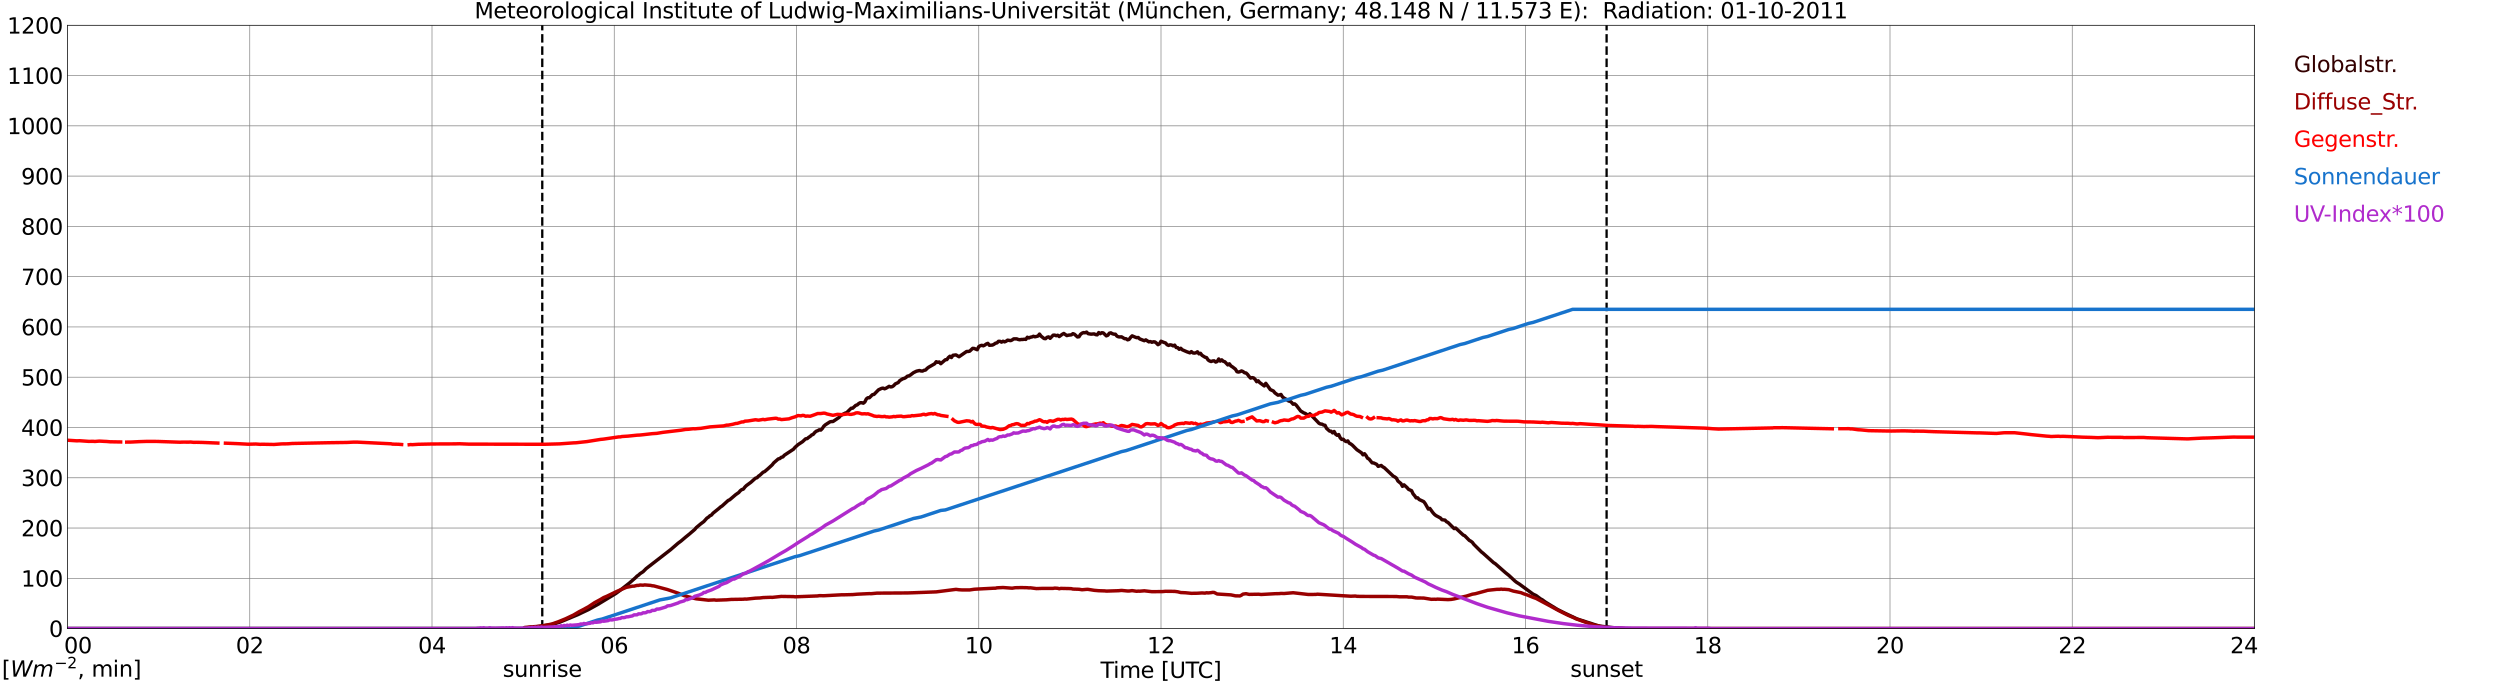 <?xml version="1.0" encoding="utf-8" standalone="no"?>
<!DOCTYPE svg PUBLIC "-//W3C//DTD SVG 1.1//EN"
  "http://www.w3.org/Graphics/SVG/1.1/DTD/svg11.dtd">
<svg xmlns:xlink="http://www.w3.org/1999/xlink" width="1085.4pt" height="296.64pt" viewBox="0 0 1085.4 296.64" xmlns="http://www.w3.org/2000/svg" version="1.1">
 <defs>
  <style type="text/css">*{stroke-linejoin: round; stroke-linecap: butt}</style>
 </defs>
 <g id="figure_1">
  <g id="patch_1">
   <path d="M 0 296.64 
L 1085.4 296.64 
L 1085.4 0 
L 0 0 
z
" style="fill: #ffffff"/>
  </g>
  <g id="axes_1">
   <g id="patch_2">
    <path d="M 29.306 272.909 
L 978.814 272.909 
L 978.814 10.976 
L 29.306 10.976 
z
" style="fill: #ffffff"/>
   </g>
   <g id="patch_3">
    <path d="M 978.814 272.909 
L 978.814 272.909 
L 978.814 10.976 
L 978.814 10.976 
z
" clip-path="url(#p83310d5d47)" style="fill: #d3d3d3; opacity: 0.25; stroke: #d3d3d3; stroke-linejoin: miter"/>
   </g>
   <g id="matplotlib.axis_1">
    <g id="xtick_1">
     <g id="line2d_1">
      <path d="M 29.306 272.909 
L 29.306 10.976 
" clip-path="url(#p83310d5d47)" style="fill: none; stroke: #808080; stroke-width: 0.3; stroke-linecap: square"/>
     </g>
     <g id="line2d_2"/>
     <g id="text_1">
      <!--    00 -->
      <g transform="translate(18.733 283.627) scale(0.095 -0.095)">
       <defs>
        <path id="DejaVuSans-20" transform="scale(0.016)"/>
        <path id="DejaVuSans-30" d="M 2034 4250 
Q 1547 4250 1301 3770 
Q 1056 3291 1056 2328 
Q 1056 1369 1301 889 
Q 1547 409 2034 409 
Q 2525 409 2770 889 
Q 3016 1369 3016 2328 
Q 3016 3291 2770 3770 
Q 2525 4250 2034 4250 
z
M 2034 4750 
Q 2819 4750 3233 4129 
Q 3647 3509 3647 2328 
Q 3647 1150 3233 529 
Q 2819 -91 2034 -91 
Q 1250 -91 836 529 
Q 422 1150 422 2328 
Q 422 3509 836 4129 
Q 1250 4750 2034 4750 
z
" transform="scale(0.016)"/>
       </defs>
       <use xlink:href="#DejaVuSans-20"/>
       <use xlink:href="#DejaVuSans-20" transform="translate(31.787 0)"/>
       <use xlink:href="#DejaVuSans-20" transform="translate(63.574 0)"/>
       <use xlink:href="#DejaVuSans-30" transform="translate(95.361 0)"/>
       <use xlink:href="#DejaVuSans-30" transform="translate(158.984 0)"/>
      </g>
     </g>
    </g>
    <g id="xtick_2">
     <g id="line2d_3">
      <path d="M 108.431 272.909 
L 108.431 10.976 
" clip-path="url(#p83310d5d47)" style="fill: none; stroke: #808080; stroke-width: 0.3; stroke-linecap: square"/>
     </g>
     <g id="line2d_4"/>
     <g id="text_2">
      <!-- 02 -->
      <g transform="translate(102.387 283.627) scale(0.095 -0.095)">
       <defs>
        <path id="DejaVuSans-32" d="M 1228 531 
L 3431 531 
L 3431 0 
L 469 0 
L 469 531 
Q 828 903 1448 1529 
Q 2069 2156 2228 2338 
Q 2531 2678 2651 2914 
Q 2772 3150 2772 3378 
Q 2772 3750 2511 3984 
Q 2250 4219 1831 4219 
Q 1534 4219 1204 4116 
Q 875 4013 500 3803 
L 500 4441 
Q 881 4594 1212 4672 
Q 1544 4750 1819 4750 
Q 2544 4750 2975 4387 
Q 3406 4025 3406 3419 
Q 3406 3131 3298 2873 
Q 3191 2616 2906 2266 
Q 2828 2175 2409 1742 
Q 1991 1309 1228 531 
z
" transform="scale(0.016)"/>
       </defs>
       <use xlink:href="#DejaVuSans-30"/>
       <use xlink:href="#DejaVuSans-32" transform="translate(63.623 0)"/>
      </g>
     </g>
    </g>
    <g id="xtick_3">
     <g id="line2d_5">
      <path d="M 187.557 272.909 
L 187.557 10.976 
" clip-path="url(#p83310d5d47)" style="fill: none; stroke: #808080; stroke-width: 0.3; stroke-linecap: square"/>
     </g>
     <g id="line2d_6"/>
     <g id="text_3">
      <!-- 04 -->
      <g transform="translate(181.513 283.627) scale(0.095 -0.095)">
       <defs>
        <path id="DejaVuSans-34" d="M 2419 4116 
L 825 1625 
L 2419 1625 
L 2419 4116 
z
M 2253 4666 
L 3047 4666 
L 3047 1625 
L 3713 1625 
L 3713 1100 
L 3047 1100 
L 3047 0 
L 2419 0 
L 2419 1100 
L 313 1100 
L 313 1709 
L 2253 4666 
z
" transform="scale(0.016)"/>
       </defs>
       <use xlink:href="#DejaVuSans-30"/>
       <use xlink:href="#DejaVuSans-34" transform="translate(63.623 0)"/>
      </g>
     </g>
    </g>
    <g id="xtick_4">
     <g id="line2d_7">
      <path d="M 266.683 272.909 
L 266.683 10.976 
" clip-path="url(#p83310d5d47)" style="fill: none; stroke: #808080; stroke-width: 0.3; stroke-linecap: square"/>
     </g>
     <g id="line2d_8"/>
     <g id="text_4">
      <!-- 06 -->
      <g transform="translate(260.638 283.627) scale(0.095 -0.095)">
       <defs>
        <path id="DejaVuSans-36" d="M 2113 2584 
Q 1688 2584 1439 2293 
Q 1191 2003 1191 1497 
Q 1191 994 1439 701 
Q 1688 409 2113 409 
Q 2538 409 2786 701 
Q 3034 994 3034 1497 
Q 3034 2003 2786 2293 
Q 2538 2584 2113 2584 
z
M 3366 4563 
L 3366 3988 
Q 3128 4100 2886 4159 
Q 2644 4219 2406 4219 
Q 1781 4219 1451 3797 
Q 1122 3375 1075 2522 
Q 1259 2794 1537 2939 
Q 1816 3084 2150 3084 
Q 2853 3084 3261 2657 
Q 3669 2231 3669 1497 
Q 3669 778 3244 343 
Q 2819 -91 2113 -91 
Q 1303 -91 875 529 
Q 447 1150 447 2328 
Q 447 3434 972 4092 
Q 1497 4750 2381 4750 
Q 2619 4750 2861 4703 
Q 3103 4656 3366 4563 
z
" transform="scale(0.016)"/>
       </defs>
       <use xlink:href="#DejaVuSans-30"/>
       <use xlink:href="#DejaVuSans-36" transform="translate(63.623 0)"/>
      </g>
     </g>
    </g>
    <g id="xtick_5">
     <g id="line2d_9">
      <path d="M 345.808 272.909 
L 345.808 10.976 
" clip-path="url(#p83310d5d47)" style="fill: none; stroke: #808080; stroke-width: 0.3; stroke-linecap: square"/>
     </g>
     <g id="line2d_10"/>
     <g id="text_5">
      <!-- 08 -->
      <g transform="translate(339.764 283.627) scale(0.095 -0.095)">
       <defs>
        <path id="DejaVuSans-38" d="M 2034 2216 
Q 1584 2216 1326 1975 
Q 1069 1734 1069 1313 
Q 1069 891 1326 650 
Q 1584 409 2034 409 
Q 2484 409 2743 651 
Q 3003 894 3003 1313 
Q 3003 1734 2745 1975 
Q 2488 2216 2034 2216 
z
M 1403 2484 
Q 997 2584 770 2862 
Q 544 3141 544 3541 
Q 544 4100 942 4425 
Q 1341 4750 2034 4750 
Q 2731 4750 3128 4425 
Q 3525 4100 3525 3541 
Q 3525 3141 3298 2862 
Q 3072 2584 2669 2484 
Q 3125 2378 3379 2068 
Q 3634 1759 3634 1313 
Q 3634 634 3220 271 
Q 2806 -91 2034 -91 
Q 1263 -91 848 271 
Q 434 634 434 1313 
Q 434 1759 690 2068 
Q 947 2378 1403 2484 
z
M 1172 3481 
Q 1172 3119 1398 2916 
Q 1625 2713 2034 2713 
Q 2441 2713 2670 2916 
Q 2900 3119 2900 3481 
Q 2900 3844 2670 4047 
Q 2441 4250 2034 4250 
Q 1625 4250 1398 4047 
Q 1172 3844 1172 3481 
z
" transform="scale(0.016)"/>
       </defs>
       <use xlink:href="#DejaVuSans-30"/>
       <use xlink:href="#DejaVuSans-38" transform="translate(63.623 0)"/>
      </g>
     </g>
    </g>
    <g id="xtick_6">
     <g id="line2d_11">
      <path d="M 424.934 272.909 
L 424.934 10.976 
" clip-path="url(#p83310d5d47)" style="fill: none; stroke: #808080; stroke-width: 0.3; stroke-linecap: square"/>
     </g>
     <g id="line2d_12"/>
     <g id="text_6">
      <!-- 10 -->
      <g transform="translate(418.89 283.627) scale(0.095 -0.095)">
       <defs>
        <path id="DejaVuSans-31" d="M 794 531 
L 1825 531 
L 1825 4091 
L 703 3866 
L 703 4441 
L 1819 4666 
L 2450 4666 
L 2450 531 
L 3481 531 
L 3481 0 
L 794 0 
L 794 531 
z
" transform="scale(0.016)"/>
       </defs>
       <use xlink:href="#DejaVuSans-31"/>
       <use xlink:href="#DejaVuSans-30" transform="translate(63.623 0)"/>
      </g>
     </g>
    </g>
    <g id="xtick_7">
     <g id="line2d_13">
      <path d="M 504.06 272.909 
L 504.06 10.976 
" clip-path="url(#p83310d5d47)" style="fill: none; stroke: #808080; stroke-width: 0.3; stroke-linecap: square"/>
     </g>
     <g id="line2d_14"/>
     <g id="text_7">
      <!-- 12 -->
      <g transform="translate(498.015 283.627) scale(0.095 -0.095)">
       <use xlink:href="#DejaVuSans-31"/>
       <use xlink:href="#DejaVuSans-32" transform="translate(63.623 0)"/>
      </g>
     </g>
    </g>
    <g id="xtick_8">
     <g id="line2d_15">
      <path d="M 583.185 272.909 
L 583.185 10.976 
" clip-path="url(#p83310d5d47)" style="fill: none; stroke: #808080; stroke-width: 0.3; stroke-linecap: square"/>
     </g>
     <g id="line2d_16"/>
     <g id="text_8">
      <!-- 14 -->
      <g transform="translate(577.141 283.627) scale(0.095 -0.095)">
       <use xlink:href="#DejaVuSans-31"/>
       <use xlink:href="#DejaVuSans-34" transform="translate(63.623 0)"/>
      </g>
     </g>
    </g>
    <g id="xtick_9">
     <g id="line2d_17">
      <path d="M 662.311 272.909 
L 662.311 10.976 
" clip-path="url(#p83310d5d47)" style="fill: none; stroke: #808080; stroke-width: 0.3; stroke-linecap: square"/>
     </g>
     <g id="line2d_18"/>
     <g id="text_9">
      <!-- 16 -->
      <g transform="translate(656.267 283.627) scale(0.095 -0.095)">
       <use xlink:href="#DejaVuSans-31"/>
       <use xlink:href="#DejaVuSans-36" transform="translate(63.623 0)"/>
      </g>
     </g>
    </g>
    <g id="xtick_10">
     <g id="line2d_19">
      <path d="M 741.437 272.909 
L 741.437 10.976 
" clip-path="url(#p83310d5d47)" style="fill: none; stroke: #808080; stroke-width: 0.3; stroke-linecap: square"/>
     </g>
     <g id="line2d_20"/>
     <g id="text_10">
      <!-- 18 -->
      <g transform="translate(735.392 283.627) scale(0.095 -0.095)">
       <use xlink:href="#DejaVuSans-31"/>
       <use xlink:href="#DejaVuSans-38" transform="translate(63.623 0)"/>
      </g>
     </g>
    </g>
    <g id="xtick_11">
     <g id="line2d_21">
      <path d="M 820.562 272.909 
L 820.562 10.976 
" clip-path="url(#p83310d5d47)" style="fill: none; stroke: #808080; stroke-width: 0.3; stroke-linecap: square"/>
     </g>
     <g id="line2d_22"/>
     <g id="text_11">
      <!-- 20 -->
      <g transform="translate(814.518 283.627) scale(0.095 -0.095)">
       <use xlink:href="#DejaVuSans-32"/>
       <use xlink:href="#DejaVuSans-30" transform="translate(63.623 0)"/>
      </g>
     </g>
    </g>
    <g id="xtick_12">
     <g id="line2d_23">
      <path d="M 899.688 272.909 
L 899.688 10.976 
" clip-path="url(#p83310d5d47)" style="fill: none; stroke: #808080; stroke-width: 0.3; stroke-linecap: square"/>
     </g>
     <g id="line2d_24"/>
     <g id="text_12">
      <!-- 22 -->
      <g transform="translate(893.644 283.627) scale(0.095 -0.095)">
       <use xlink:href="#DejaVuSans-32"/>
       <use xlink:href="#DejaVuSans-32" transform="translate(63.623 0)"/>
      </g>
     </g>
    </g>
    <g id="xtick_13">
     <g id="line2d_25">
      <path d="M 978.814 272.909 
L 978.814 10.976 
" clip-path="url(#p83310d5d47)" style="fill: none; stroke: #808080; stroke-width: 0.3; stroke-linecap: square"/>
     </g>
     <g id="line2d_26"/>
     <g id="text_13">
      <!-- 24    -->
      <g transform="translate(968.241 283.627) scale(0.095 -0.095)">
       <use xlink:href="#DejaVuSans-32"/>
       <use xlink:href="#DejaVuSans-34" transform="translate(63.623 0)"/>
       <use xlink:href="#DejaVuSans-20" transform="translate(127.246 0)"/>
       <use xlink:href="#DejaVuSans-20" transform="translate(159.033 0)"/>
       <use xlink:href="#DejaVuSans-20" transform="translate(190.82 0)"/>
      </g>
     </g>
    </g>
    <g id="text_14">
     <!-- Time [UTC] -->
     <g transform="translate(477.806 294.322) scale(0.095 -0.095)">
      <defs>
       <path id="DejaVuSans-54" d="M -19 4666 
L 3928 4666 
L 3928 4134 
L 2272 4134 
L 2272 0 
L 1638 0 
L 1638 4134 
L -19 4134 
L -19 4666 
z
" transform="scale(0.016)"/>
       <path id="DejaVuSans-69" d="M 603 3500 
L 1178 3500 
L 1178 0 
L 603 0 
L 603 3500 
z
M 603 4863 
L 1178 4863 
L 1178 4134 
L 603 4134 
L 603 4863 
z
" transform="scale(0.016)"/>
       <path id="DejaVuSans-6d" d="M 3328 2828 
Q 3544 3216 3844 3400 
Q 4144 3584 4550 3584 
Q 5097 3584 5394 3201 
Q 5691 2819 5691 2113 
L 5691 0 
L 5113 0 
L 5113 2094 
Q 5113 2597 4934 2840 
Q 4756 3084 4391 3084 
Q 3944 3084 3684 2787 
Q 3425 2491 3425 1978 
L 3425 0 
L 2847 0 
L 2847 2094 
Q 2847 2600 2669 2842 
Q 2491 3084 2119 3084 
Q 1678 3084 1418 2786 
Q 1159 2488 1159 1978 
L 1159 0 
L 581 0 
L 581 3500 
L 1159 3500 
L 1159 2956 
Q 1356 3278 1631 3431 
Q 1906 3584 2284 3584 
Q 2666 3584 2933 3390 
Q 3200 3197 3328 2828 
z
" transform="scale(0.016)"/>
       <path id="DejaVuSans-65" d="M 3597 1894 
L 3597 1613 
L 953 1613 
Q 991 1019 1311 708 
Q 1631 397 2203 397 
Q 2534 397 2845 478 
Q 3156 559 3463 722 
L 3463 178 
Q 3153 47 2828 -22 
Q 2503 -91 2169 -91 
Q 1331 -91 842 396 
Q 353 884 353 1716 
Q 353 2575 817 3079 
Q 1281 3584 2069 3584 
Q 2775 3584 3186 3129 
Q 3597 2675 3597 1894 
z
M 3022 2063 
Q 3016 2534 2758 2815 
Q 2500 3097 2075 3097 
Q 1594 3097 1305 2825 
Q 1016 2553 972 2059 
L 3022 2063 
z
" transform="scale(0.016)"/>
       <path id="DejaVuSans-5b" d="M 550 4863 
L 1875 4863 
L 1875 4416 
L 1125 4416 
L 1125 -397 
L 1875 -397 
L 1875 -844 
L 550 -844 
L 550 4863 
z
" transform="scale(0.016)"/>
       <path id="DejaVuSans-55" d="M 556 4666 
L 1191 4666 
L 1191 1831 
Q 1191 1081 1462 751 
Q 1734 422 2344 422 
Q 2950 422 3222 751 
Q 3494 1081 3494 1831 
L 3494 4666 
L 4128 4666 
L 4128 1753 
Q 4128 841 3676 375 
Q 3225 -91 2344 -91 
Q 1459 -91 1007 375 
Q 556 841 556 1753 
L 556 4666 
z
" transform="scale(0.016)"/>
       <path id="DejaVuSans-43" d="M 4122 4306 
L 4122 3641 
Q 3803 3938 3442 4084 
Q 3081 4231 2675 4231 
Q 1875 4231 1450 3742 
Q 1025 3253 1025 2328 
Q 1025 1406 1450 917 
Q 1875 428 2675 428 
Q 3081 428 3442 575 
Q 3803 722 4122 1019 
L 4122 359 
Q 3791 134 3420 21 
Q 3050 -91 2638 -91 
Q 1578 -91 968 557 
Q 359 1206 359 2328 
Q 359 3453 968 4101 
Q 1578 4750 2638 4750 
Q 3056 4750 3426 4639 
Q 3797 4528 4122 4306 
z
" transform="scale(0.016)"/>
       <path id="DejaVuSans-5d" d="M 1947 4863 
L 1947 -844 
L 622 -844 
L 622 -397 
L 1369 -397 
L 1369 4416 
L 622 4416 
L 622 4863 
L 1947 4863 
z
" transform="scale(0.016)"/>
      </defs>
      <use xlink:href="#DejaVuSans-54"/>
      <use xlink:href="#DejaVuSans-69" transform="translate(57.959 0)"/>
      <use xlink:href="#DejaVuSans-6d" transform="translate(85.742 0)"/>
      <use xlink:href="#DejaVuSans-65" transform="translate(183.154 0)"/>
      <use xlink:href="#DejaVuSans-20" transform="translate(244.678 0)"/>
      <use xlink:href="#DejaVuSans-5b" transform="translate(276.465 0)"/>
      <use xlink:href="#DejaVuSans-55" transform="translate(315.479 0)"/>
      <use xlink:href="#DejaVuSans-54" transform="translate(388.672 0)"/>
      <use xlink:href="#DejaVuSans-43" transform="translate(443.881 0)"/>
      <use xlink:href="#DejaVuSans-5d" transform="translate(513.705 0)"/>
     </g>
    </g>
   </g>
   <g id="matplotlib.axis_2">
    <g id="ytick_1">
     <g id="line2d_27">
      <path d="M 29.306 272.909 
L 978.814 272.909 
" clip-path="url(#p83310d5d47)" style="fill: none; stroke: #808080; stroke-width: 0.3; stroke-linecap: square"/>
     </g>
     <g id="line2d_28"/>
     <g id="text_15">
      <!-- 0 -->
      <g transform="translate(21.261 276.518) scale(0.095 -0.095)">
       <use xlink:href="#DejaVuSans-30"/>
      </g>
     </g>
    </g>
    <g id="ytick_2">
     <g id="line2d_29">
      <path d="M 29.306 251.081 
L 978.814 251.081 
" clip-path="url(#p83310d5d47)" style="fill: none; stroke: #808080; stroke-width: 0.3; stroke-linecap: square"/>
     </g>
     <g id="line2d_30"/>
     <g id="text_16">
      <!-- 100 -->
      <g transform="translate(9.173 254.69) scale(0.095 -0.095)">
       <use xlink:href="#DejaVuSans-31"/>
       <use xlink:href="#DejaVuSans-30" transform="translate(63.623 0)"/>
       <use xlink:href="#DejaVuSans-30" transform="translate(127.246 0)"/>
      </g>
     </g>
    </g>
    <g id="ytick_3">
     <g id="line2d_31">
      <path d="M 29.306 229.253 
L 978.814 229.253 
" clip-path="url(#p83310d5d47)" style="fill: none; stroke: #808080; stroke-width: 0.3; stroke-linecap: square"/>
     </g>
     <g id="line2d_32"/>
     <g id="text_17">
      <!-- 200 -->
      <g transform="translate(9.173 232.863) scale(0.095 -0.095)">
       <use xlink:href="#DejaVuSans-32"/>
       <use xlink:href="#DejaVuSans-30" transform="translate(63.623 0)"/>
       <use xlink:href="#DejaVuSans-30" transform="translate(127.246 0)"/>
      </g>
     </g>
    </g>
    <g id="ytick_4">
     <g id="line2d_33">
      <path d="M 29.306 207.426 
L 978.814 207.426 
" clip-path="url(#p83310d5d47)" style="fill: none; stroke: #808080; stroke-width: 0.3; stroke-linecap: square"/>
     </g>
     <g id="line2d_34"/>
     <g id="text_18">
      <!-- 300 -->
      <g transform="translate(9.173 211.035) scale(0.095 -0.095)">
       <defs>
        <path id="DejaVuSans-33" d="M 2597 2516 
Q 3050 2419 3304 2112 
Q 3559 1806 3559 1356 
Q 3559 666 3084 287 
Q 2609 -91 1734 -91 
Q 1441 -91 1130 -33 
Q 819 25 488 141 
L 488 750 
Q 750 597 1062 519 
Q 1375 441 1716 441 
Q 2309 441 2620 675 
Q 2931 909 2931 1356 
Q 2931 1769 2642 2001 
Q 2353 2234 1838 2234 
L 1294 2234 
L 1294 2753 
L 1863 2753 
Q 2328 2753 2575 2939 
Q 2822 3125 2822 3475 
Q 2822 3834 2567 4026 
Q 2313 4219 1838 4219 
Q 1578 4219 1281 4162 
Q 984 4106 628 3988 
L 628 4550 
Q 988 4650 1302 4700 
Q 1616 4750 1894 4750 
Q 2613 4750 3031 4423 
Q 3450 4097 3450 3541 
Q 3450 3153 3228 2886 
Q 3006 2619 2597 2516 
z
" transform="scale(0.016)"/>
       </defs>
       <use xlink:href="#DejaVuSans-33"/>
       <use xlink:href="#DejaVuSans-30" transform="translate(63.623 0)"/>
       <use xlink:href="#DejaVuSans-30" transform="translate(127.246 0)"/>
      </g>
     </g>
    </g>
    <g id="ytick_5">
     <g id="line2d_35">
      <path d="M 29.306 185.598 
L 978.814 185.598 
" clip-path="url(#p83310d5d47)" style="fill: none; stroke: #808080; stroke-width: 0.3; stroke-linecap: square"/>
     </g>
     <g id="line2d_36"/>
     <g id="text_19">
      <!-- 400 -->
      <g transform="translate(9.173 189.207) scale(0.095 -0.095)">
       <use xlink:href="#DejaVuSans-34"/>
       <use xlink:href="#DejaVuSans-30" transform="translate(63.623 0)"/>
       <use xlink:href="#DejaVuSans-30" transform="translate(127.246 0)"/>
      </g>
     </g>
    </g>
    <g id="ytick_6">
     <g id="line2d_37">
      <path d="M 29.306 163.77 
L 978.814 163.77 
" clip-path="url(#p83310d5d47)" style="fill: none; stroke: #808080; stroke-width: 0.3; stroke-linecap: square"/>
     </g>
     <g id="line2d_38"/>
     <g id="text_20">
      <!-- 500 -->
      <g transform="translate(9.173 167.379) scale(0.095 -0.095)">
       <defs>
        <path id="DejaVuSans-35" d="M 691 4666 
L 3169 4666 
L 3169 4134 
L 1269 4134 
L 1269 2991 
Q 1406 3038 1543 3061 
Q 1681 3084 1819 3084 
Q 2600 3084 3056 2656 
Q 3513 2228 3513 1497 
Q 3513 744 3044 326 
Q 2575 -91 1722 -91 
Q 1428 -91 1123 -41 
Q 819 9 494 109 
L 494 744 
Q 775 591 1075 516 
Q 1375 441 1709 441 
Q 2250 441 2565 725 
Q 2881 1009 2881 1497 
Q 2881 1984 2565 2268 
Q 2250 2553 1709 2553 
Q 1456 2553 1204 2497 
Q 953 2441 691 2322 
L 691 4666 
z
" transform="scale(0.016)"/>
       </defs>
       <use xlink:href="#DejaVuSans-35"/>
       <use xlink:href="#DejaVuSans-30" transform="translate(63.623 0)"/>
       <use xlink:href="#DejaVuSans-30" transform="translate(127.246 0)"/>
      </g>
     </g>
    </g>
    <g id="ytick_7">
     <g id="line2d_39">
      <path d="M 29.306 141.942 
L 978.814 141.942 
" clip-path="url(#p83310d5d47)" style="fill: none; stroke: #808080; stroke-width: 0.3; stroke-linecap: square"/>
     </g>
     <g id="line2d_40"/>
     <g id="text_21">
      <!-- 600 -->
      <g transform="translate(9.173 145.551) scale(0.095 -0.095)">
       <use xlink:href="#DejaVuSans-36"/>
       <use xlink:href="#DejaVuSans-30" transform="translate(63.623 0)"/>
       <use xlink:href="#DejaVuSans-30" transform="translate(127.246 0)"/>
      </g>
     </g>
    </g>
    <g id="ytick_8">
     <g id="line2d_41">
      <path d="M 29.306 120.114 
L 978.814 120.114 
" clip-path="url(#p83310d5d47)" style="fill: none; stroke: #808080; stroke-width: 0.3; stroke-linecap: square"/>
     </g>
     <g id="line2d_42"/>
     <g id="text_22">
      <!-- 700 -->
      <g transform="translate(9.173 123.724) scale(0.095 -0.095)">
       <defs>
        <path id="DejaVuSans-37" d="M 525 4666 
L 3525 4666 
L 3525 4397 
L 1831 0 
L 1172 0 
L 2766 4134 
L 525 4134 
L 525 4666 
z
" transform="scale(0.016)"/>
       </defs>
       <use xlink:href="#DejaVuSans-37"/>
       <use xlink:href="#DejaVuSans-30" transform="translate(63.623 0)"/>
       <use xlink:href="#DejaVuSans-30" transform="translate(127.246 0)"/>
      </g>
     </g>
    </g>
    <g id="ytick_9">
     <g id="line2d_43">
      <path d="M 29.306 98.287 
L 978.814 98.287 
" clip-path="url(#p83310d5d47)" style="fill: none; stroke: #808080; stroke-width: 0.3; stroke-linecap: square"/>
     </g>
     <g id="line2d_44"/>
     <g id="text_23">
      <!-- 800 -->
      <g transform="translate(9.173 101.896) scale(0.095 -0.095)">
       <use xlink:href="#DejaVuSans-38"/>
       <use xlink:href="#DejaVuSans-30" transform="translate(63.623 0)"/>
       <use xlink:href="#DejaVuSans-30" transform="translate(127.246 0)"/>
      </g>
     </g>
    </g>
    <g id="ytick_10">
     <g id="line2d_45">
      <path d="M 29.306 76.459 
L 978.814 76.459 
" clip-path="url(#p83310d5d47)" style="fill: none; stroke: #808080; stroke-width: 0.3; stroke-linecap: square"/>
     </g>
     <g id="line2d_46"/>
     <g id="text_24">
      <!-- 900 -->
      <g transform="translate(9.173 80.068) scale(0.095 -0.095)">
       <defs>
        <path id="DejaVuSans-39" d="M 703 97 
L 703 672 
Q 941 559 1184 500 
Q 1428 441 1663 441 
Q 2288 441 2617 861 
Q 2947 1281 2994 2138 
Q 2813 1869 2534 1725 
Q 2256 1581 1919 1581 
Q 1219 1581 811 2004 
Q 403 2428 403 3163 
Q 403 3881 828 4315 
Q 1253 4750 1959 4750 
Q 2769 4750 3195 4129 
Q 3622 3509 3622 2328 
Q 3622 1225 3098 567 
Q 2575 -91 1691 -91 
Q 1453 -91 1209 -44 
Q 966 3 703 97 
z
M 1959 2075 
Q 2384 2075 2632 2365 
Q 2881 2656 2881 3163 
Q 2881 3666 2632 3958 
Q 2384 4250 1959 4250 
Q 1534 4250 1286 3958 
Q 1038 3666 1038 3163 
Q 1038 2656 1286 2365 
Q 1534 2075 1959 2075 
z
" transform="scale(0.016)"/>
       </defs>
       <use xlink:href="#DejaVuSans-39"/>
       <use xlink:href="#DejaVuSans-30" transform="translate(63.623 0)"/>
       <use xlink:href="#DejaVuSans-30" transform="translate(127.246 0)"/>
      </g>
     </g>
    </g>
    <g id="ytick_11">
     <g id="line2d_47">
      <path d="M 29.306 54.631 
L 978.814 54.631 
" clip-path="url(#p83310d5d47)" style="fill: none; stroke: #808080; stroke-width: 0.3; stroke-linecap: square"/>
     </g>
     <g id="line2d_48"/>
     <g id="text_25">
      <!-- 1000 -->
      <g transform="translate(3.128 58.24) scale(0.095 -0.095)">
       <use xlink:href="#DejaVuSans-31"/>
       <use xlink:href="#DejaVuSans-30" transform="translate(63.623 0)"/>
       <use xlink:href="#DejaVuSans-30" transform="translate(127.246 0)"/>
       <use xlink:href="#DejaVuSans-30" transform="translate(190.869 0)"/>
      </g>
     </g>
    </g>
    <g id="ytick_12">
     <g id="line2d_49">
      <path d="M 29.306 32.803 
L 978.814 32.803 
" clip-path="url(#p83310d5d47)" style="fill: none; stroke: #808080; stroke-width: 0.3; stroke-linecap: square"/>
     </g>
     <g id="line2d_50"/>
     <g id="text_26">
      <!-- 1100 -->
      <g transform="translate(3.128 36.413) scale(0.095 -0.095)">
       <use xlink:href="#DejaVuSans-31"/>
       <use xlink:href="#DejaVuSans-31" transform="translate(63.623 0)"/>
       <use xlink:href="#DejaVuSans-30" transform="translate(127.246 0)"/>
       <use xlink:href="#DejaVuSans-30" transform="translate(190.869 0)"/>
      </g>
     </g>
    </g>
    <g id="ytick_13">
     <g id="line2d_51">
      <path d="M 29.306 10.976 
L 978.814 10.976 
" clip-path="url(#p83310d5d47)" style="fill: none; stroke: #808080; stroke-width: 0.3; stroke-linecap: square"/>
     </g>
     <g id="line2d_52"/>
     <g id="text_27">
      <!-- 1200 -->
      <g transform="translate(3.128 14.585) scale(0.095 -0.095)">
       <use xlink:href="#DejaVuSans-31"/>
       <use xlink:href="#DejaVuSans-32" transform="translate(63.623 0)"/>
       <use xlink:href="#DejaVuSans-30" transform="translate(127.246 0)"/>
       <use xlink:href="#DejaVuSans-30" transform="translate(190.869 0)"/>
      </g>
     </g>
    </g>
   </g>
   <g id="line2d_53">
    <path d="M 235.428 272.909 
L 235.428 10.976 
" clip-path="url(#p83310d5d47)" style="fill: none; stroke-dasharray: 3.7,1.6; stroke-dashoffset: 0; stroke: #000000"/>
   </g>
   <g id="line2d_54">
    <path d="M 697.522 272.909 
L 697.522 10.976 
" clip-path="url(#p83310d5d47)" style="fill: none; stroke-dasharray: 3.7,1.6; stroke-dashoffset: 0; stroke: #000000"/>
   </g>
   <g id="line2d_55">
    <path d="M 29.306 272.909 
L 227.12 272.909 
L 227.779 272.638 
L 228.439 272.608 
L 229.757 272.4 
L 232.395 272.193 
L 239.648 271.128 
L 242.945 270.15 
L 250.858 266.863 
L 252.836 265.915 
L 255.473 264.671 
L 259.43 262.479 
L 262.067 260.88 
L 267.342 257.682 
L 269.32 256.23 
L 273.277 253.12 
L 275.914 250.81 
L 276.573 250.129 
L 277.233 249.684 
L 277.892 249.062 
L 279.211 248.204 
L 280.53 246.87 
L 291.08 238.696 
L 294.377 235.854 
L 295.696 234.876 
L 297.674 233.187 
L 298.992 232.121 
L 301.63 229.871 
L 302.289 229.07 
L 304.267 227.413 
L 305.586 226.435 
L 306.905 224.953 
L 307.564 224.538 
L 308.224 223.916 
L 308.883 223.622 
L 309.543 222.821 
L 312.18 220.69 
L 312.839 220.097 
L 313.499 219.682 
L 316.136 217.283 
L 316.796 216.986 
L 319.433 214.736 
L 320.752 213.819 
L 321.411 213.048 
L 322.071 212.544 
L 322.73 212.367 
L 323.39 211.479 
L 324.049 210.826 
L 326.027 209.375 
L 328.005 207.598 
L 328.665 207.421 
L 329.324 206.71 
L 329.983 206.266 
L 331.302 205.022 
L 331.961 204.756 
L 333.28 203.63 
L 335.258 201.822 
L 335.918 200.965 
L 337.896 199.247 
L 338.555 199.098 
L 339.215 198.535 
L 339.874 198.387 
L 340.533 197.647 
L 344.49 195.04 
L 345.149 194.242 
L 346.468 193.056 
L 348.446 191.753 
L 349.765 190.509 
L 350.424 190.45 
L 351.083 189.887 
L 351.743 189.472 
L 352.402 188.85 
L 353.062 188.584 
L 353.721 187.785 
L 354.38 187.222 
L 355.04 186.986 
L 355.699 186.6 
L 356.359 186.718 
L 357.018 186.036 
L 357.677 185.03 
L 358.337 184.439 
L 360.315 183.164 
L 360.974 183.016 
L 361.634 183.016 
L 364.271 181.239 
L 364.93 180.44 
L 366.909 179.372 
L 367.568 179.165 
L 368.887 177.893 
L 369.546 177.24 
L 370.206 177.212 
L 371.524 175.998 
L 372.184 175.791 
L 372.843 175.197 
L 373.502 174.841 
L 374.162 174.841 
L 374.821 175.048 
L 375.481 174.516 
L 376.14 173.184 
L 376.799 172.68 
L 377.459 172.68 
L 378.777 171.346 
L 379.437 171.259 
L 381.415 169.244 
L 382.734 168.622 
L 383.393 168.504 
L 384.053 168.799 
L 384.712 168.533 
L 386.031 167.734 
L 386.69 168 
L 387.349 167.882 
L 388.009 167.437 
L 388.668 166.697 
L 389.987 166.075 
L 390.646 165.246 
L 391.965 164.447 
L 392.624 164.268 
L 393.284 163.914 
L 393.943 163.32 
L 394.603 163.202 
L 395.262 162.818 
L 396.581 161.81 
L 397.899 161.159 
L 399.218 160.863 
L 399.878 161.07 
L 400.537 161.1 
L 401.196 160.773 
L 401.856 160.655 
L 402.515 159.944 
L 403.175 159.442 
L 405.812 157.931 
L 406.471 157.043 
L 407.131 157.309 
L 407.79 157.161 
L 408.45 157.901 
L 410.428 156.183 
L 411.087 156.124 
L 411.746 155.235 
L 412.406 154.672 
L 413.065 155.235 
L 413.725 154.257 
L 415.043 154.081 
L 416.362 154.88 
L 419.659 152.599 
L 420.318 152.599 
L 420.978 152.481 
L 422.297 151.237 
L 422.956 151.295 
L 424.275 151.83 
L 424.934 150.497 
L 425.593 150.112 
L 426.253 149.905 
L 426.912 150.141 
L 427.572 149.816 
L 428.231 149.342 
L 428.89 149.076 
L 429.55 149.905 
L 430.869 149.816 
L 431.528 149.49 
L 432.187 149.017 
L 432.847 148.868 
L 433.506 148.187 
L 434.165 148.187 
L 434.825 148.543 
L 435.484 148.157 
L 436.144 148.423 
L 436.803 148.157 
L 437.462 147.683 
L 438.781 147.89 
L 439.44 147.593 
L 440.1 147.12 
L 441.419 147.12 
L 442.078 147.386 
L 442.737 147.506 
L 443.397 147.386 
L 444.056 147.386 
L 444.716 147.268 
L 445.375 147.358 
L 446.034 146.41 
L 446.694 146.736 
L 447.353 146.41 
L 448.012 146.29 
L 448.672 145.996 
L 449.331 146.231 
L 450.65 145.906 
L 451.309 145.048 
L 451.969 145.937 
L 453.287 146.971 
L 453.947 147.032 
L 454.606 146.439 
L 455.266 146.262 
L 455.925 146.884 
L 457.244 145.522 
L 457.903 145.491 
L 458.563 145.758 
L 459.222 145.55 
L 459.881 146.114 
L 461.2 145.136 
L 461.859 144.78 
L 463.178 145.699 
L 463.838 145.522 
L 465.156 145.374 
L 465.816 144.869 
L 466.475 145.107 
L 467.794 146.29 
L 468.453 146.203 
L 469.113 145.166 
L 469.772 144.662 
L 470.431 144.396 
L 471.091 144.485 
L 471.75 144.188 
L 472.409 144.869 
L 473.728 145.077 
L 475.047 144.959 
L 475.706 145.284 
L 476.366 145.374 
L 477.025 144.396 
L 477.685 144.869 
L 478.344 144.455 
L 479.003 144.544 
L 480.322 145.817 
L 480.981 145.55 
L 481.641 144.662 
L 482.3 144.514 
L 482.96 144.9 
L 483.619 145.077 
L 484.278 145.107 
L 484.938 145.937 
L 485.597 146.231 
L 486.256 146.29 
L 486.916 146.231 
L 488.235 147.032 
L 488.894 147.061 
L 489.553 147.535 
L 490.213 147.358 
L 490.872 146.469 
L 491.532 145.817 
L 492.85 146.38 
L 493.51 146.618 
L 494.169 146.528 
L 494.828 147.15 
L 496.807 147.921 
L 497.466 147.565 
L 498.785 148.423 
L 499.444 148.274 
L 500.103 148.602 
L 500.763 148.395 
L 501.422 148.453 
L 502.082 148.958 
L 502.741 149.639 
L 503.4 149.252 
L 504.06 148.157 
L 505.379 148.689 
L 506.038 148.897 
L 506.697 149.667 
L 507.357 149.964 
L 508.016 149.698 
L 508.675 149.816 
L 509.335 150.171 
L 509.994 149.846 
L 510.654 150.883 
L 511.313 150.942 
L 511.972 151.651 
L 512.632 151.208 
L 513.291 151.859 
L 515.269 152.719 
L 516.588 153.192 
L 517.247 152.66 
L 517.907 153.221 
L 518.566 153.31 
L 519.226 153.162 
L 519.885 152.747 
L 520.544 153.635 
L 521.204 153.4 
L 521.863 154.257 
L 523.182 155.087 
L 523.841 155.266 
L 524.501 156.272 
L 525.16 156.717 
L 525.819 156.953 
L 526.479 156.717 
L 527.138 156.656 
L 527.797 157.191 
L 528.457 156.953 
L 529.116 155.857 
L 529.776 156.776 
L 530.435 156.242 
L 531.094 156.864 
L 531.754 157.043 
L 533.073 158.433 
L 533.732 157.959 
L 534.391 158.848 
L 535.051 159.263 
L 536.369 160.271 
L 537.029 161.367 
L 537.688 161.544 
L 538.348 161.367 
L 539.007 161.042 
L 539.666 161.308 
L 540.326 161.84 
L 540.985 161.93 
L 541.644 162.552 
L 542.304 163.469 
L 542.963 164.15 
L 543.623 163.942 
L 544.282 164.091 
L 544.941 164.713 
L 545.601 165.719 
L 546.26 165.335 
L 546.919 166.106 
L 548.898 167.557 
L 549.557 166.431 
L 551.535 169.155 
L 552.854 169.749 
L 553.513 170.578 
L 554.832 171.554 
L 555.491 171.466 
L 556.151 171.259 
L 556.81 172.324 
L 557.47 172.829 
L 558.788 173.568 
L 559.448 174.101 
L 560.107 174.191 
L 560.766 174.723 
L 561.426 175.494 
L 562.085 175.345 
L 562.745 175.878 
L 564.723 178.456 
L 566.042 179.255 
L 566.701 179.493 
L 567.36 179.936 
L 568.02 180.647 
L 568.679 179.641 
L 571.976 183.046 
L 572.635 183.758 
L 573.295 184.083 
L 573.954 184.142 
L 574.613 184.526 
L 575.273 184.646 
L 575.932 185.978 
L 577.251 187.163 
L 577.91 187.222 
L 578.57 187.933 
L 579.229 187.34 
L 579.889 188.525 
L 580.548 188.999 
L 581.207 188.673 
L 581.867 190.094 
L 582.526 190.775 
L 583.185 190.688 
L 583.845 191.397 
L 584.504 191.723 
L 585.164 191.428 
L 585.823 192.434 
L 586.482 192.759 
L 587.142 193.264 
L 589.12 195.248 
L 591.098 196.581 
L 591.757 197.47 
L 592.417 196.996 
L 593.076 197.795 
L 593.736 198.95 
L 594.395 199.306 
L 595.714 200.934 
L 596.373 200.993 
L 597.692 201.587 
L 598.351 202.475 
L 599.67 202.089 
L 600.329 202.682 
L 600.989 203.038 
L 604.945 206.769 
L 605.604 207.096 
L 606.264 207.598 
L 606.923 208.842 
L 608.242 209.938 
L 608.901 211.152 
L 609.561 210.501 
L 610.879 211.686 
L 611.539 212.455 
L 612.858 213.048 
L 613.517 214.441 
L 614.176 215.209 
L 614.836 216.159 
L 615.495 216.128 
L 616.154 216.868 
L 618.133 217.787 
L 618.792 218.676 
L 620.111 221.015 
L 620.77 220.749 
L 622.089 222.554 
L 622.748 223.296 
L 623.408 223.829 
L 625.386 224.894 
L 626.045 225.634 
L 627.364 225.813 
L 628.023 226.525 
L 628.683 226.85 
L 631.32 229.485 
L 631.98 229.249 
L 635.276 232.298 
L 635.936 232.595 
L 637.914 234.61 
L 638.573 234.966 
L 639.233 235.468 
L 639.892 236.356 
L 643.189 239.643 
L 643.848 240.148 
L 648.464 244.295 
L 649.123 244.679 
L 653.739 248.737 
L 655.058 249.774 
L 657.695 252.231 
L 658.355 252.764 
L 659.674 253.593 
L 663.63 256.497 
L 665.608 257.948 
L 666.927 258.57 
L 668.905 260.05 
L 669.564 260.375 
L 670.883 261.353 
L 676.158 264.582 
L 679.455 266.24 
L 684.73 268.729 
L 693.302 271.512 
L 694.621 271.837 
L 699.896 272.459 
L 705.83 272.909 
L 978.154 272.909 
L 978.154 272.909 
" clip-path="url(#p83310d5d47)" style="fill: none; stroke: #330000; stroke-width: 1.5; stroke-linecap: square"/>
   </g>
   <g id="line2d_56">
    <path d="M 29.306 272.909 
L 227.12 272.909 
L 227.779 272.415 
L 234.373 271.87 
L 237.011 271.449 
L 239.648 270.903 
L 242.286 269.98 
L 245.583 268.637 
L 248.22 267.378 
L 248.88 267.083 
L 251.517 265.531 
L 252.836 264.859 
L 255.473 263.431 
L 258.111 261.67 
L 260.748 260.242 
L 262.067 259.443 
L 263.386 258.898 
L 268.002 256.673 
L 271.958 254.995 
L 274.595 254.491 
L 275.255 254.491 
L 276.573 254.154 
L 277.233 254.154 
L 277.892 253.986 
L 279.211 254.071 
L 279.87 253.945 
L 282.508 254.154 
L 283.167 254.322 
L 283.827 254.364 
L 289.761 255.96 
L 294.377 257.514 
L 297.014 258.605 
L 297.674 258.729 
L 298.992 259.151 
L 299.652 259.275 
L 300.971 259.696 
L 302.289 259.989 
L 307.564 260.578 
L 310.202 260.452 
L 310.861 260.578 
L 314.158 260.452 
L 315.477 260.41 
L 317.455 260.242 
L 322.73 260.157 
L 323.39 260.074 
L 324.049 260.116 
L 328.005 259.696 
L 329.983 259.611 
L 331.302 259.443 
L 334.599 259.319 
L 335.258 259.36 
L 339.215 258.941 
L 344.49 259.024 
L 345.149 259.109 
L 355.04 258.729 
L 355.699 258.605 
L 357.677 258.647 
L 365.59 258.227 
L 366.909 258.227 
L 370.206 258.142 
L 372.184 257.974 
L 377.459 257.723 
L 378.118 257.765 
L 380.756 257.514 
L 393.943 257.429 
L 396.581 257.346 
L 406.471 256.968 
L 415.043 255.877 
L 416.362 256.045 
L 417.681 256.128 
L 419 256.128 
L 420.978 256.128 
L 422.956 255.835 
L 424.275 255.75 
L 431.528 255.372 
L 432.187 255.372 
L 432.847 255.204 
L 435.484 255.078 
L 439.44 255.372 
L 440.759 255.163 
L 442.737 255.121 
L 444.056 255.121 
L 446.034 255.163 
L 446.694 255.246 
L 447.353 255.204 
L 449.991 255.54 
L 452.628 255.455 
L 457.244 255.455 
L 457.903 255.331 
L 459.222 255.414 
L 459.881 255.623 
L 460.541 255.455 
L 464.497 255.54 
L 465.156 255.582 
L 465.816 255.75 
L 468.453 255.835 
L 469.772 256.045 
L 471.75 255.877 
L 472.409 255.877 
L 475.047 256.296 
L 477.025 256.464 
L 479.663 256.547 
L 480.322 256.632 
L 482.96 256.547 
L 485.597 256.464 
L 486.916 256.337 
L 489.553 256.59 
L 490.213 256.59 
L 491.532 256.422 
L 493.51 256.715 
L 494.169 256.632 
L 494.828 256.673 
L 496.807 256.505 
L 500.103 256.883 
L 504.719 256.841 
L 506.038 256.715 
L 509.994 256.758 
L 511.313 256.927 
L 512.632 257.26 
L 514.61 257.346 
L 517.247 257.597 
L 519.885 257.555 
L 521.204 257.472 
L 521.863 257.429 
L 523.182 257.514 
L 523.841 257.346 
L 524.501 257.429 
L 525.819 257.304 
L 526.479 257.178 
L 527.138 257.219 
L 528.457 257.891 
L 534.391 258.269 
L 536.369 258.688 
L 538.348 258.729 
L 539.007 258.396 
L 539.666 257.933 
L 540.985 257.765 
L 542.304 258.059 
L 544.282 258.018 
L 545.601 258.018 
L 546.26 257.974 
L 547.579 258.101 
L 553.513 257.765 
L 555.491 257.723 
L 556.151 257.638 
L 557.47 257.682 
L 561.426 257.346 
L 568.02 258.101 
L 569.338 258.101 
L 571.317 258.059 
L 571.976 257.974 
L 586.482 258.856 
L 588.46 258.773 
L 589.12 258.898 
L 591.098 258.941 
L 606.264 258.983 
L 607.582 259.109 
L 608.901 259.109 
L 610.879 259.109 
L 611.539 259.234 
L 612.858 259.234 
L 614.176 259.487 
L 614.836 259.611 
L 618.133 259.655 
L 621.429 260.201 
L 622.748 260.157 
L 623.408 260.201 
L 624.067 260.116 
L 628.683 260.325 
L 630.001 260.242 
L 631.32 260.033 
L 633.958 259.402 
L 636.595 258.815 
L 637.914 258.396 
L 639.233 257.974 
L 640.552 257.765 
L 645.167 256.505 
L 645.827 256.296 
L 649.783 255.877 
L 651.102 255.877 
L 651.761 255.75 
L 652.42 255.877 
L 653.08 255.835 
L 655.058 256.001 
L 657.036 256.632 
L 660.333 257.304 
L 661.652 257.85 
L 662.97 258.269 
L 665.608 259.36 
L 666.927 259.821 
L 672.202 262.634 
L 676.817 265.153 
L 680.774 267.127 
L 682.752 267.965 
L 684.071 268.596 
L 688.686 270.274 
L 692.643 271.534 
L 693.302 271.575 
L 695.939 272.206 
L 699.236 272.584 
L 700.555 272.667 
L 705.83 272.909 
L 978.154 272.909 
L 978.154 272.909 
" clip-path="url(#p83310d5d47)" style="fill: none; stroke: #990000; stroke-width: 1.5; stroke-linecap: square"/>
   </g>
   <g id="line2d_57">
    <path d="M 29.306 191.129 
L 33.262 191.384 
L 34.581 191.349 
L 38.537 191.629 
L 40.515 191.611 
L 41.175 191.666 
L 43.153 191.511 
L 44.472 191.583 
L 46.45 191.681 
L 47.768 191.803 
L 52.384 191.884 
M 55.022 191.941 
L 57 191.915 
L 60.297 191.747 
L 63.594 191.64 
L 68.209 191.651 
L 78.1 191.991 
L 79.419 191.941 
L 82.056 191.95 
L 82.716 191.908 
L 84.034 192.05 
L 85.353 192.026 
L 87.991 192.089 
L 94.584 192.364 
M 97.881 192.41 
L 100.519 192.504 
L 103.156 192.615 
L 107.772 192.864 
L 111.069 192.775 
L 113.047 192.919 
L 113.707 192.869 
L 118.982 192.967 
L 120.96 192.823 
L 122.278 192.727 
L 124.916 192.685 
L 126.894 192.539 
L 141.4 192.242 
L 142.719 192.216 
L 150.632 192.096 
L 153.269 191.963 
L 155.247 191.961 
L 169.754 192.674 
L 170.413 192.821 
L 173.051 192.882 
L 174.37 192.993 
M 177.666 193.082 
L 178.326 193.004 
L 178.985 193.056 
L 181.623 192.893 
L 187.557 192.764 
L 197.448 192.716 
L 199.426 192.661 
L 201.404 192.742 
L 203.382 192.818 
L 235.033 192.888 
L 236.351 192.89 
L 242.945 192.709 
L 248.88 192.284 
L 250.198 192.225 
L 252.836 191.93 
L 254.814 191.72 
L 260.748 190.767 
L 262.067 190.642 
L 268.661 189.68 
L 269.32 189.686 
L 269.98 189.52 
L 272.617 189.352 
L 276.573 188.937 
L 277.892 188.872 
L 279.211 188.73 
L 283.167 188.278 
L 285.145 188.149 
L 287.783 187.715 
L 295.696 186.77 
L 297.674 186.44 
L 298.992 186.373 
L 300.971 186.135 
L 301.63 186.185 
L 302.949 186.061 
L 304.267 185.964 
L 308.224 185.34 
L 314.158 184.908 
L 315.477 184.57 
L 316.136 184.578 
L 318.114 184.21 
L 319.433 183.856 
L 320.093 183.819 
L 322.071 183.186 
L 322.73 183.201 
L 323.39 182.858 
L 324.708 182.773 
L 328.005 182.236 
L 329.324 182.431 
L 330.643 182.199 
L 331.302 182.075 
L 331.961 182.23 
L 333.28 181.977 
L 336.577 181.597 
L 337.236 181.634 
L 337.896 181.968 
L 338.555 181.929 
L 339.215 182.173 
L 342.512 181.856 
L 343.83 181.37 
L 345.149 180.992 
L 346.468 180.414 
L 347.787 180.549 
L 348.446 180.331 
L 349.105 180.403 
L 349.765 180.735 
L 350.424 180.61 
L 351.743 180.719 
L 353.721 180.027 
L 355.04 179.527 
L 356.359 179.536 
L 357.677 179.351 
L 358.337 179.447 
L 358.996 179.715 
L 360.315 180.005 
L 361.634 180.313 
L 363.612 179.894 
L 365.59 180.019 
L 368.227 179.72 
L 368.887 179.901 
L 369.546 179.905 
L 370.865 179.632 
L 371.524 179.296 
L 372.184 179.22 
L 372.843 179.29 
L 374.162 179.691 
L 375.481 179.628 
L 376.14 179.73 
L 376.799 179.634 
L 378.777 180.326 
L 379.437 180.614 
L 380.756 180.815 
L 381.415 180.706 
L 382.734 180.881 
L 383.393 180.885 
L 384.053 180.75 
L 384.712 181.003 
L 385.371 180.988 
L 386.031 181.103 
L 387.349 180.979 
L 388.009 180.804 
L 388.668 180.927 
L 389.328 180.765 
L 391.306 180.667 
L 391.965 180.885 
L 392.624 180.898 
L 394.603 180.68 
L 395.262 180.693 
L 395.921 180.431 
L 396.581 180.523 
L 399.878 180.169 
L 400.537 179.944 
L 401.196 179.851 
L 401.856 180.106 
L 403.175 179.713 
L 404.493 179.549 
L 405.153 179.75 
L 405.812 179.506 
L 407.131 180.075 
L 407.79 180.112 
L 408.45 180.361 
L 411.087 180.748 
M 413.725 182.118 
L 414.384 182.708 
L 415.703 183.332 
L 416.362 183.382 
L 419.659 182.69 
L 420.978 182.802 
L 421.637 183.201 
L 422.297 182.926 
L 422.956 183.718 
L 423.615 184.207 
L 424.275 184.29 
L 424.934 184.205 
L 425.593 184.277 
L 426.253 184.969 
L 427.572 185.087 
L 428.231 185.36 
L 430.209 185.759 
L 430.869 185.582 
L 432.187 185.96 
L 434.165 186.512 
L 435.484 186.375 
L 436.803 185.838 
L 438.122 184.856 
L 438.781 184.736 
L 439.44 184.399 
L 440.1 184.325 
L 440.759 184.061 
L 441.419 183.917 
L 442.078 184.033 
L 443.397 184.729 
L 444.056 184.655 
L 444.716 184.712 
L 445.375 184.478 
L 446.034 183.86 
L 446.694 183.989 
L 447.353 183.579 
L 448.672 183.175 
L 449.331 182.85 
L 449.991 182.813 
L 451.309 182.212 
L 451.969 182.487 
L 452.628 182.93 
L 453.287 183.131 
L 453.947 183.044 
L 454.606 183.369 
L 455.266 182.869 
L 455.925 182.682 
L 457.244 182.902 
L 459.222 182.046 
L 459.881 182.044 
L 460.541 182.328 
L 461.2 182.083 
L 461.859 182.121 
L 462.519 181.963 
L 463.178 182.123 
L 465.156 181.944 
L 465.816 182.147 
L 467.134 183.328 
L 467.794 183.928 
L 468.453 184.288 
L 469.113 184.194 
L 470.431 184.633 
L 471.091 185.166 
L 471.75 185.231 
L 474.388 184.338 
L 475.706 184.055 
L 476.366 184.057 
L 477.685 183.707 
L 478.344 183.854 
L 479.003 183.513 
L 479.663 184.116 
L 480.322 184.423 
L 480.981 184.578 
L 481.641 184.506 
L 482.3 184.864 
L 482.96 185.054 
L 483.619 185.072 
L 484.278 184.908 
L 485.597 185.403 
L 486.256 184.982 
L 486.916 184.722 
L 488.235 184.965 
L 488.894 185.216 
L 489.553 185.235 
L 490.213 185.026 
L 491.532 184.273 
L 494.169 184.716 
L 494.828 185.229 
L 495.488 185.369 
L 496.147 185.056 
L 497.466 184.009 
L 498.125 183.91 
L 498.785 183.976 
M 500.103 184.057 
L 501.422 183.989 
L 502.082 184.29 
L 502.741 184.725 
L 503.4 184.478 
L 504.06 183.865 
L 505.379 184.827 
L 506.038 184.997 
L 506.697 185.62 
L 507.357 185.707 
L 508.016 185.613 
L 509.335 185.024 
L 509.994 184.526 
L 511.313 184.02 
L 513.291 183.793 
L 513.95 183.9 
L 514.61 183.528 
L 516.588 183.784 
L 517.247 183.552 
L 517.907 183.742 
M 519.226 183.908 
L 520.544 184.461 
L 521.204 184.14 
L 521.863 184.338 
L 523.182 183.945 
L 523.841 183.664 
L 525.819 183.439 
L 526.479 183.297 
M 529.116 183.048 
L 529.776 183.487 
L 530.435 183.363 
L 531.094 183.081 
L 531.754 183.112 
L 533.073 182.941 
L 533.732 182.583 
L 534.391 183.334 
L 535.051 183.432 
L 536.369 182.852 
L 537.029 182.745 
L 537.688 182.487 
L 539.007 183.092 
L 539.666 182.974 
M 541.644 181.824 
L 542.963 181.265 
L 543.623 180.986 
L 545.601 182.758 
L 546.919 182.644 
L 548.238 183.068 
L 548.898 183.037 
L 549.557 182.575 
L 550.216 182.758 
M 552.854 183.317 
L 553.513 183.568 
L 554.832 183.229 
L 555.491 182.845 
L 556.151 182.636 
L 556.81 182.546 
L 557.47 182.339 
L 559.448 182.546 
L 560.766 181.926 
L 561.426 181.824 
L 562.085 181.523 
L 562.745 181.093 
L 563.404 180.796 
L 564.063 180.887 
L 564.723 181.531 
L 566.042 181.544 
L 567.36 180.778 
L 568.02 180.772 
L 568.679 180.346 
L 570.657 180.335 
L 571.317 179.861 
L 571.976 179.682 
L 572.635 179.104 
L 573.954 178.921 
L 575.273 178.377 
L 577.251 178.624 
L 577.91 178.947 
L 578.57 178.63 
L 579.229 178.189 
L 580.548 179.329 
L 581.207 179.141 
L 582.526 180.104 
L 583.845 179.547 
L 584.504 179.119 
L 585.164 178.98 
L 586.482 179.785 
L 587.142 179.857 
L 587.801 180.067 
L 588.46 180.462 
L 589.12 180.717 
L 590.439 180.822 
L 591.098 181.138 
M 593.736 181.278 
L 594.395 181.789 
L 595.054 181.915 
L 595.714 181.784 
L 596.373 181.359 
M 598.351 181.361 
L 599.67 181.42 
L 600.329 181.673 
L 602.307 181.865 
L 602.967 181.702 
L 603.626 181.944 
L 604.286 182.308 
L 604.945 182.252 
L 606.264 182.444 
L 606.923 182.865 
L 607.582 182.518 
L 608.242 182.304 
L 608.901 182.749 
L 609.561 182.699 
L 610.22 182.459 
L 610.879 182.367 
L 612.198 182.741 
L 612.858 182.651 
L 613.517 182.716 
L 614.176 182.594 
L 616.154 182.989 
L 616.814 182.994 
L 617.473 182.721 
L 618.133 182.631 
L 618.792 182.684 
L 619.451 182.315 
L 620.111 182.225 
L 620.77 181.677 
L 621.429 181.715 
L 622.089 181.885 
L 622.748 181.723 
L 624.067 181.767 
L 625.386 181.287 
L 626.045 181.488 
L 626.705 181.811 
L 629.342 182.188 
L 630.001 182.166 
L 630.661 182.031 
L 631.32 182.335 
L 631.98 182.108 
L 632.639 182.402 
L 633.298 182.529 
L 633.958 182.33 
L 635.276 182.457 
L 636.595 182.302 
L 637.914 182.538 
L 639.892 182.494 
L 640.552 182.513 
L 641.211 182.703 
L 641.87 182.644 
L 645.827 182.939 
L 647.145 182.765 
L 647.805 182.581 
L 649.123 182.636 
L 649.783 182.551 
L 651.761 182.743 
L 653.08 182.843 
L 659.014 182.882 
L 661.652 183.155 
L 665.608 183.212 
L 668.905 183.389 
L 669.564 183.306 
L 672.202 183.568 
L 673.521 183.406 
L 678.136 183.738 
L 680.774 183.773 
L 682.092 183.88 
L 682.752 183.81 
L 684.071 183.985 
L 684.73 184.061 
L 686.049 183.928 
L 690.005 184.199 
L 693.302 184.378 
L 697.918 184.698 
L 709.127 185.056 
L 709.786 185.137 
L 711.105 185.098 
L 713.743 185.181 
L 717.04 185.12 
L 719.018 185.207 
L 740.118 185.875 
L 741.437 185.967 
L 743.415 186.124 
L 746.052 186.283 
L 769.131 185.794 
M 770.449 185.716 
L 771.768 185.713 
L 773.746 185.683 
L 775.065 185.698 
L 791.55 186.076 
L 795.506 186.161 
M 798.803 186.122 
L 801.44 186.126 
L 802.759 186.109 
L 803.419 186.222 
L 804.078 186.207 
L 806.715 186.578 
L 808.034 186.648 
L 811.331 186.977 
L 818.584 187.11 
L 821.222 187.143 
L 826.497 187.054 
L 829.794 187.143 
L 831.112 187.222 
L 831.772 187.161 
L 833.091 187.196 
L 835.069 187.204 
L 837.047 187.309 
L 839.684 187.418 
L 858.147 187.927 
L 859.466 187.936 
L 866.719 188.184 
L 870.016 187.887 
L 874.632 187.872 
L 879.907 188.455 
L 881.885 188.693 
L 888.479 189.346 
L 889.797 189.429 
L 890.457 189.516 
L 893.754 189.391 
L 894.413 189.468 
L 895.732 189.431 
L 898.369 189.533 
L 900.347 189.621 
L 904.304 189.806 
L 907.601 189.893 
L 910.898 190.029 
L 914.854 189.852 
L 921.448 189.887 
L 922.107 189.976 
L 930.679 189.926 
L 931.998 190.029 
L 935.295 190.131 
L 949.801 190.55 
L 951.779 190.439 
L 956.395 190.197 
L 958.373 190.16 
L 969.582 189.758 
L 971.561 189.78 
L 978.154 189.782 
L 978.154 189.782 
" clip-path="url(#p83310d5d47)" style="fill: none; stroke: #ff0000; stroke-width: 1.5; stroke-linecap: square"/>
   </g>
   <g id="line2d_58">
    <path d="M 29.306 272.909 
L 248.22 272.909 
L 259.43 269.198 
L 261.408 268.762 
L 286.464 260.467 
L 291.08 259.594 
L 345.149 241.695 
L 347.127 241.259 
L 379.437 230.563 
L 381.415 230.126 
L 396.581 225.106 
L 399.878 224.451 
L 408.45 221.614 
L 410.428 221.395 
L 486.916 196.075 
L 488.894 195.639 
L 515.269 186.907 
L 517.247 186.471 
L 535.051 180.577 
L 537.029 180.141 
L 551.535 175.339 
L 554.832 174.684 
L 557.47 173.811 
L 559.448 173.374 
L 564.723 171.628 
L 566.701 171.191 
L 575.932 168.136 
L 577.91 167.699 
L 589.12 163.988 
L 591.098 163.552 
L 598.351 161.151 
L 600.329 160.714 
L 633.958 149.582 
L 635.936 149.145 
L 643.848 146.526 
L 645.827 146.09 
L 655.058 143.034 
L 657.036 142.597 
L 663.63 140.414 
L 665.608 139.978 
L 682.752 134.303 
L 978.154 134.303 
L 978.154 134.303 
" clip-path="url(#p83310d5d47)" style="fill: none; stroke: #1773cc; stroke-width: 1.5; stroke-linecap: square"/>
   </g>
   <g id="line2d_59">
    <path d="M 29.306 272.909 
L 206.679 272.909 
L 207.339 272.778 
L 207.998 272.778 
L 208.657 272.603 
L 209.317 272.778 
L 209.976 272.538 
L 210.635 272.778 
L 211.954 272.756 
L 212.614 272.538 
L 213.273 272.734 
L 215.251 272.756 
L 218.548 272.625 
L 219.207 272.756 
L 219.867 272.538 
L 220.526 272.756 
L 221.186 272.516 
L 221.845 272.756 
L 222.504 272.494 
L 223.164 272.712 
L 225.142 272.734 
L 226.461 272.712 
L 228.439 272.669 
L 229.098 272.669 
L 229.757 272.516 
L 230.417 272.625 
L 231.076 272.385 
L 231.736 272.581 
L 232.395 272.319 
L 233.054 272.538 
L 233.714 272.276 
L 234.373 272.494 
L 235.033 272.21 
L 235.692 272.407 
L 240.308 272.167 
L 242.945 271.97 
L 243.604 271.665 
L 244.264 271.839 
L 244.923 271.534 
L 245.583 271.73 
L 246.242 271.403 
L 246.901 271.643 
L 247.561 271.337 
L 248.22 271.468 
L 250.198 271.315 
L 251.517 271.163 
L 252.176 270.879 
L 252.836 271.01 
L 253.495 270.682 
L 254.155 270.835 
L 256.133 270.617 
L 256.792 270.355 
L 257.451 270.42 
L 258.111 270.071 
L 258.77 270.18 
L 260.748 269.962 
L 261.408 269.591 
L 262.067 269.722 
L 264.045 269.438 
L 264.705 269.067 
L 265.364 269.154 
L 266.023 269.111 
L 266.683 268.892 
L 268.002 268.74 
L 268.661 268.543 
L 269.32 268.5 
L 269.98 268.107 
L 270.639 268.172 
L 271.298 268.085 
L 271.958 267.801 
L 272.617 267.801 
L 274.595 267.386 
L 275.255 266.95 
L 276.573 266.928 
L 277.233 266.491 
L 277.892 266.535 
L 278.552 266.448 
L 279.211 266.033 
L 279.87 266.077 
L 280.53 265.946 
L 281.189 265.509 
L 281.849 265.575 
L 282.508 265.422 
L 283.167 264.985 
L 283.827 265.029 
L 284.486 264.898 
L 285.145 264.418 
L 285.805 264.44 
L 286.464 264.33 
L 289.102 263.523 
L 289.761 263.064 
L 291.08 262.912 
L 294.377 261.798 
L 295.036 261.449 
L 297.014 260.882 
L 297.674 260.336 
L 298.333 260.38 
L 299.652 259.899 
L 300.971 259.397 
L 301.63 258.895 
L 303.608 258.328 
L 304.927 257.782 
L 305.586 257.215 
L 306.246 257.236 
L 306.905 256.822 
L 308.883 256.123 
L 310.202 255.49 
L 312.18 254.573 
L 312.839 253.962 
L 314.158 253.395 
L 315.477 252.958 
L 318.114 251.43 
L 318.774 251.408 
L 321.411 250.099 
L 322.73 249.051 
L 323.39 249.029 
L 324.049 248.724 
L 324.708 248.222 
L 325.368 248.003 
L 331.302 244.773 
L 333.94 243.289 
L 338.555 240.516 
L 341.193 239.01 
L 344.49 236.937 
L 346.468 235.605 
L 351.083 232.746 
L 351.743 232.222 
L 352.402 231.938 
L 355.699 229.843 
L 357.018 229.035 
L 358.337 228.031 
L 361.634 226.197 
L 370.206 220.806 
L 370.865 220.544 
L 372.184 219.605 
L 374.162 218.427 
L 374.821 218.405 
L 375.481 217.794 
L 376.14 216.986 
L 376.799 216.528 
L 378.118 215.851 
L 379.437 215.022 
L 381.415 213.363 
L 382.074 213.057 
L 382.734 212.577 
L 384.712 212.075 
L 386.031 211.136 
L 386.69 211.005 
L 389.987 208.953 
L 390.646 208.517 
L 391.306 208.32 
L 391.965 207.687 
L 393.943 206.662 
L 394.603 206.269 
L 395.262 205.723 
L 397.899 204.26 
L 399.878 203.366 
L 403.175 201.728 
L 403.834 201.292 
L 404.493 201.03 
L 406.471 199.611 
L 407.131 199.502 
L 408.45 199.698 
L 410.428 198.236 
L 411.087 198.083 
L 412.406 197.188 
L 413.065 197.079 
L 414.384 196.228 
L 415.703 196.25 
L 416.362 196.184 
L 417.022 195.617 
L 417.681 195.442 
L 418.34 194.896 
L 419 194.525 
L 420.318 194.373 
L 420.978 194.067 
L 421.637 193.478 
L 422.297 193.456 
L 422.956 193.107 
L 423.615 193.041 
L 424.275 192.845 
L 424.934 192.255 
L 425.593 192.168 
L 426.253 191.797 
L 427.572 191.535 
L 428.89 190.793 
L 429.55 191.273 
L 430.209 190.989 
L 430.869 191.142 
L 432.187 190.574 
L 432.847 190.356 
L 433.506 189.789 
L 434.165 189.592 
L 434.825 189.592 
L 435.484 189.287 
L 436.144 189.461 
L 436.803 189.243 
L 437.462 188.828 
L 438.122 188.872 
L 439.44 188.392 
L 440.1 187.912 
L 440.759 188.064 
L 442.078 187.977 
L 444.056 187.148 
L 445.375 187.213 
L 446.034 186.995 
L 446.694 186.929 
L 448.672 186.078 
L 449.331 186.187 
L 449.991 185.86 
L 450.65 185.707 
L 451.309 185.423 
L 451.969 185.772 
L 453.287 186.1 
L 453.947 185.969 
L 454.606 185.663 
L 455.266 185.838 
L 455.925 186.231 
L 456.584 185.358 
L 457.244 184.965 
L 457.903 184.987 
L 458.563 185.292 
L 459.881 185.249 
L 461.2 184.354 
L 461.859 184.244 
L 462.519 184.703 
L 463.178 184.572 
L 465.156 184.725 
L 465.816 184.375 
L 466.475 184.506 
L 467.134 184.943 
L 467.794 185.139 
L 468.453 184.877 
L 469.772 183.961 
L 470.431 183.764 
L 471.75 183.742 
L 472.409 184.332 
L 473.728 184.485 
L 475.047 184.637 
L 475.706 184.899 
L 476.366 184.703 
L 477.025 184.179 
L 477.685 184.31 
L 478.344 184.223 
L 479.003 184.485 
L 479.663 184.877 
L 480.322 184.943 
L 482.3 184.506 
L 482.96 184.681 
L 484.938 185.816 
L 486.916 186.449 
L 489.553 187.235 
L 490.213 187.278 
L 490.872 186.667 
L 492.191 186.624 
L 493.51 187.148 
L 494.828 187.606 
L 495.488 187.89 
L 496.807 188.85 
L 497.466 188.479 
L 498.125 188.501 
L 499.444 189.178 
L 500.103 188.937 
L 500.763 189.003 
L 501.422 189.265 
L 502.082 189.745 
L 502.741 190.007 
L 504.719 190.116 
L 506.038 190.662 
L 506.697 191.12 
L 507.357 191.317 
L 508.016 191.317 
L 509.994 191.993 
L 510.654 192.474 
L 511.313 192.67 
L 511.972 193.063 
L 512.632 192.932 
L 513.291 193.259 
L 514.61 194.394 
L 515.269 194.416 
L 516.588 194.962 
L 517.247 195.071 
L 517.907 195.551 
L 519.226 195.791 
L 519.885 195.508 
L 520.544 195.922 
L 521.204 196.577 
L 521.863 196.817 
L 522.522 197.428 
L 523.841 197.69 
L 524.501 198.52 
L 525.16 199 
L 525.819 199.24 
L 526.479 199.327 
L 527.138 199.633 
L 527.797 200.135 
L 528.457 200.244 
L 529.116 199.982 
L 529.776 200.266 
L 530.435 200.331 
L 532.413 201.838 
L 533.073 202.012 
L 534.391 202.776 
L 535.051 202.929 
L 537.029 204.763 
L 537.688 205.374 
L 538.348 205.439 
L 539.007 205.286 
L 540.326 206.269 
L 540.985 206.531 
L 543.623 208.451 
L 544.282 208.626 
L 544.941 209.281 
L 546.919 210.547 
L 547.579 211.158 
L 548.238 211.42 
L 548.898 211.813 
L 549.557 211.747 
L 550.216 212.228 
L 551.535 213.603 
L 554.832 215.829 
L 555.491 215.764 
L 556.151 215.96 
L 557.47 217.161 
L 559.448 218.296 
L 560.107 218.449 
L 560.766 219.147 
L 561.426 219.562 
L 562.085 219.78 
L 564.063 221.352 
L 564.723 222.028 
L 566.042 222.552 
L 566.701 222.945 
L 567.36 223.513 
L 568.02 223.84 
L 568.679 223.796 
L 569.338 224.146 
L 572.635 226.961 
L 574.613 227.791 
L 575.273 228.184 
L 575.932 228.751 
L 577.251 229.733 
L 577.91 229.777 
L 578.57 230.345 
L 581.207 231.567 
L 581.867 232.222 
L 582.526 232.637 
L 583.185 232.855 
L 584.504 233.728 
L 587.142 235.365 
L 588.46 236.26 
L 591.098 237.722 
L 591.757 238.246 
L 592.417 238.465 
L 593.736 239.512 
L 595.054 240.276 
L 596.373 241.04 
L 597.032 241.237 
L 598.351 242.197 
L 599.67 242.503 
L 606.923 246.672 
L 608.901 247.916 
L 609.561 247.981 
L 611.539 249.117 
L 612.858 249.684 
L 614.176 250.601 
L 616.154 251.474 
L 618.792 252.674 
L 620.111 253.504 
L 621.429 254.093 
L 623.408 255.054 
L 626.045 256.189 
L 628.023 256.887 
L 630.661 258.044 
L 632.639 258.786 
L 641.211 262.082 
L 645.827 263.654 
L 654.399 266.099 
L 659.674 267.386 
L 672.202 269.766 
L 678.796 270.748 
L 684.73 271.446 
L 692.643 272.123 
L 700.555 272.538 
L 709.127 272.712 
L 735.502 272.756 
L 736.162 272.538 
L 736.821 272.756 
L 740.777 272.778 
L 742.096 272.778 
L 742.756 272.909 
L 978.154 272.909 
L 978.154 272.909 
" clip-path="url(#p83310d5d47)" style="fill: none; stroke: #b02bcc; stroke-width: 1.5; stroke-linecap: square"/>
   </g>
   <g id="patch_4">
    <path d="M 29.306 272.909 
L 29.306 10.976 
" style="fill: none; stroke: #000000; stroke-width: 0.3; stroke-linejoin: miter; stroke-linecap: square"/>
   </g>
   <g id="patch_5">
    <path d="M 978.814 272.909 
L 978.814 10.976 
" style="fill: none; stroke: #000000; stroke-width: 0.3; stroke-linejoin: miter; stroke-linecap: square"/>
   </g>
   <g id="patch_6">
    <path d="M 29.306 272.909 
L 978.814 272.909 
" style="fill: none; stroke: #000000; stroke-width: 0.3; stroke-linejoin: miter; stroke-linecap: square"/>
   </g>
   <g id="patch_7">
    <path d="M 29.306 10.976 
L 978.814 10.976 
" style="fill: none; stroke: #000000; stroke-width: 0.3; stroke-linejoin: miter; stroke-linecap: square"/>
   </g>
   <g id="text_28">
    <!-- sunrise -->
    <g transform="translate(218.264 293.863) scale(0.095 -0.095)">
     <defs>
      <path id="DejaVuSans-73" d="M 2834 3397 
L 2834 2853 
Q 2591 2978 2328 3040 
Q 2066 3103 1784 3103 
Q 1356 3103 1142 2972 
Q 928 2841 928 2578 
Q 928 2378 1081 2264 
Q 1234 2150 1697 2047 
L 1894 2003 
Q 2506 1872 2764 1633 
Q 3022 1394 3022 966 
Q 3022 478 2636 193 
Q 2250 -91 1575 -91 
Q 1294 -91 989 -36 
Q 684 19 347 128 
L 347 722 
Q 666 556 975 473 
Q 1284 391 1588 391 
Q 1994 391 2212 530 
Q 2431 669 2431 922 
Q 2431 1156 2273 1281 
Q 2116 1406 1581 1522 
L 1381 1569 
Q 847 1681 609 1914 
Q 372 2147 372 2553 
Q 372 3047 722 3315 
Q 1072 3584 1716 3584 
Q 2034 3584 2315 3537 
Q 2597 3491 2834 3397 
z
" transform="scale(0.016)"/>
      <path id="DejaVuSans-75" d="M 544 1381 
L 544 3500 
L 1119 3500 
L 1119 1403 
Q 1119 906 1312 657 
Q 1506 409 1894 409 
Q 2359 409 2629 706 
Q 2900 1003 2900 1516 
L 2900 3500 
L 3475 3500 
L 3475 0 
L 2900 0 
L 2900 538 
Q 2691 219 2414 64 
Q 2138 -91 1772 -91 
Q 1169 -91 856 284 
Q 544 659 544 1381 
z
M 1991 3584 
L 1991 3584 
z
" transform="scale(0.016)"/>
      <path id="DejaVuSans-6e" d="M 3513 2113 
L 3513 0 
L 2938 0 
L 2938 2094 
Q 2938 2591 2744 2837 
Q 2550 3084 2163 3084 
Q 1697 3084 1428 2787 
Q 1159 2491 1159 1978 
L 1159 0 
L 581 0 
L 581 3500 
L 1159 3500 
L 1159 2956 
Q 1366 3272 1645 3428 
Q 1925 3584 2291 3584 
Q 2894 3584 3203 3211 
Q 3513 2838 3513 2113 
z
" transform="scale(0.016)"/>
      <path id="DejaVuSans-72" d="M 2631 2963 
Q 2534 3019 2420 3045 
Q 2306 3072 2169 3072 
Q 1681 3072 1420 2755 
Q 1159 2438 1159 1844 
L 1159 0 
L 581 0 
L 581 3500 
L 1159 3500 
L 1159 2956 
Q 1341 3275 1631 3429 
Q 1922 3584 2338 3584 
Q 2397 3584 2469 3576 
Q 2541 3569 2628 3553 
L 2631 2963 
z
" transform="scale(0.016)"/>
     </defs>
     <use xlink:href="#DejaVuSans-73"/>
     <use xlink:href="#DejaVuSans-75" transform="translate(52.1 0)"/>
     <use xlink:href="#DejaVuSans-6e" transform="translate(115.479 0)"/>
     <use xlink:href="#DejaVuSans-72" transform="translate(178.857 0)"/>
     <use xlink:href="#DejaVuSans-69" transform="translate(219.971 0)"/>
     <use xlink:href="#DejaVuSans-73" transform="translate(247.754 0)"/>
     <use xlink:href="#DejaVuSans-65" transform="translate(299.854 0)"/>
    </g>
   </g>
   <g id="text_29">
    <!-- sunset -->
    <g transform="translate(681.768 293.863) scale(0.095 -0.095)">
     <defs>
      <path id="DejaVuSans-74" d="M 1172 4494 
L 1172 3500 
L 2356 3500 
L 2356 3053 
L 1172 3053 
L 1172 1153 
Q 1172 725 1289 603 
Q 1406 481 1766 481 
L 2356 481 
L 2356 0 
L 1766 0 
Q 1100 0 847 248 
Q 594 497 594 1153 
L 594 3053 
L 172 3053 
L 172 3500 
L 594 3500 
L 594 4494 
L 1172 4494 
z
" transform="scale(0.016)"/>
     </defs>
     <use xlink:href="#DejaVuSans-73"/>
     <use xlink:href="#DejaVuSans-75" transform="translate(52.1 0)"/>
     <use xlink:href="#DejaVuSans-6e" transform="translate(115.479 0)"/>
     <use xlink:href="#DejaVuSans-73" transform="translate(178.857 0)"/>
     <use xlink:href="#DejaVuSans-65" transform="translate(230.957 0)"/>
     <use xlink:href="#DejaVuSans-74" transform="translate(292.48 0)"/>
    </g>
   </g>
   <g id="text_30">
    <!-- [$Wm^{-2}$, min] -->
    <g transform="translate(0.821 293.863) scale(0.095 -0.095)">
     <defs>
      <path id="DejaVuSans-Oblique-57" d="M 616 4666 
L 1228 4666 
L 1453 697 
L 3213 4666 
L 3916 4666 
L 4147 697 
L 5888 4666 
L 6528 4666 
L 4453 0 
L 3659 0 
L 3444 3891 
L 1697 0 
L 903 0 
L 616 4666 
z
" transform="scale(0.016)"/>
      <path id="DejaVuSans-Oblique-6d" d="M 5747 2113 
L 5338 0 
L 4763 0 
L 5166 2094 
Q 5191 2228 5203 2325 
Q 5216 2422 5216 2491 
Q 5216 2772 5059 2928 
Q 4903 3084 4622 3084 
Q 4203 3084 3875 2770 
Q 3547 2456 3450 1953 
L 3066 0 
L 2491 0 
L 2900 2094 
Q 2925 2209 2937 2307 
Q 2950 2406 2950 2484 
Q 2950 2769 2794 2926 
Q 2638 3084 2363 3084 
Q 1938 3084 1609 2770 
Q 1281 2456 1184 1953 
L 800 0 
L 225 0 
L 909 3500 
L 1484 3500 
L 1375 2956 
Q 1609 3263 1923 3423 
Q 2238 3584 2597 3584 
Q 2978 3584 3223 3384 
Q 3469 3184 3519 2828 
Q 3781 3197 4126 3390 
Q 4472 3584 4856 3584 
Q 5306 3584 5551 3325 
Q 5797 3066 5797 2591 
Q 5797 2488 5784 2364 
Q 5772 2241 5747 2113 
z
" transform="scale(0.016)"/>
      <path id="DejaVuSans-2212" d="M 678 2272 
L 4684 2272 
L 4684 1741 
L 678 1741 
L 678 2272 
z
" transform="scale(0.016)"/>
      <path id="DejaVuSans-2c" d="M 750 794 
L 1409 794 
L 1409 256 
L 897 -744 
L 494 -744 
L 750 256 
L 750 794 
z
" transform="scale(0.016)"/>
     </defs>
     <use xlink:href="#DejaVuSans-5b" transform="translate(0 0.766)"/>
     <use xlink:href="#DejaVuSans-Oblique-57" transform="translate(39.014 0.766)"/>
     <use xlink:href="#DejaVuSans-Oblique-6d" transform="translate(137.891 0.766)"/>
     <use xlink:href="#DejaVuSans-2212" transform="translate(239.953 39.047) scale(0.7)"/>
     <use xlink:href="#DejaVuSans-32" transform="translate(298.605 39.047) scale(0.7)"/>
     <use xlink:href="#DejaVuSans-2c" transform="translate(345.875 0.766)"/>
     <use xlink:href="#DejaVuSans-20" transform="translate(377.663 0.766)"/>
     <use xlink:href="#DejaVuSans-6d" transform="translate(409.45 0.766)"/>
     <use xlink:href="#DejaVuSans-69" transform="translate(506.862 0.766)"/>
     <use xlink:href="#DejaVuSans-6e" transform="translate(534.645 0.766)"/>
     <use xlink:href="#DejaVuSans-5d" transform="translate(598.024 0.766)"/>
    </g>
   </g>
   <g id="text_31">
    <!-- Globalstr. -->
    <g style="fill: #330000" transform="translate(995.905 31.291) scale(0.095 -0.095)">
     <defs>
      <path id="DejaVuSans-47" d="M 3809 666 
L 3809 1919 
L 2778 1919 
L 2778 2438 
L 4434 2438 
L 4434 434 
Q 4069 175 3628 42 
Q 3188 -91 2688 -91 
Q 1594 -91 976 548 
Q 359 1188 359 2328 
Q 359 3472 976 4111 
Q 1594 4750 2688 4750 
Q 3144 4750 3555 4637 
Q 3966 4525 4313 4306 
L 4313 3634 
Q 3963 3931 3569 4081 
Q 3175 4231 2741 4231 
Q 1884 4231 1454 3753 
Q 1025 3275 1025 2328 
Q 1025 1384 1454 906 
Q 1884 428 2741 428 
Q 3075 428 3337 486 
Q 3600 544 3809 666 
z
" transform="scale(0.016)"/>
      <path id="DejaVuSans-6c" d="M 603 4863 
L 1178 4863 
L 1178 0 
L 603 0 
L 603 4863 
z
" transform="scale(0.016)"/>
      <path id="DejaVuSans-6f" d="M 1959 3097 
Q 1497 3097 1228 2736 
Q 959 2375 959 1747 
Q 959 1119 1226 758 
Q 1494 397 1959 397 
Q 2419 397 2687 759 
Q 2956 1122 2956 1747 
Q 2956 2369 2687 2733 
Q 2419 3097 1959 3097 
z
M 1959 3584 
Q 2709 3584 3137 3096 
Q 3566 2609 3566 1747 
Q 3566 888 3137 398 
Q 2709 -91 1959 -91 
Q 1206 -91 779 398 
Q 353 888 353 1747 
Q 353 2609 779 3096 
Q 1206 3584 1959 3584 
z
" transform="scale(0.016)"/>
      <path id="DejaVuSans-62" d="M 3116 1747 
Q 3116 2381 2855 2742 
Q 2594 3103 2138 3103 
Q 1681 3103 1420 2742 
Q 1159 2381 1159 1747 
Q 1159 1113 1420 752 
Q 1681 391 2138 391 
Q 2594 391 2855 752 
Q 3116 1113 3116 1747 
z
M 1159 2969 
Q 1341 3281 1617 3432 
Q 1894 3584 2278 3584 
Q 2916 3584 3314 3078 
Q 3713 2572 3713 1747 
Q 3713 922 3314 415 
Q 2916 -91 2278 -91 
Q 1894 -91 1617 61 
Q 1341 213 1159 525 
L 1159 0 
L 581 0 
L 581 4863 
L 1159 4863 
L 1159 2969 
z
" transform="scale(0.016)"/>
      <path id="DejaVuSans-61" d="M 2194 1759 
Q 1497 1759 1228 1600 
Q 959 1441 959 1056 
Q 959 750 1161 570 
Q 1363 391 1709 391 
Q 2188 391 2477 730 
Q 2766 1069 2766 1631 
L 2766 1759 
L 2194 1759 
z
M 3341 1997 
L 3341 0 
L 2766 0 
L 2766 531 
Q 2569 213 2275 61 
Q 1981 -91 1556 -91 
Q 1019 -91 701 211 
Q 384 513 384 1019 
Q 384 1609 779 1909 
Q 1175 2209 1959 2209 
L 2766 2209 
L 2766 2266 
Q 2766 2663 2505 2880 
Q 2244 3097 1772 3097 
Q 1472 3097 1187 3025 
Q 903 2953 641 2809 
L 641 3341 
Q 956 3463 1253 3523 
Q 1550 3584 1831 3584 
Q 2591 3584 2966 3190 
Q 3341 2797 3341 1997 
z
" transform="scale(0.016)"/>
      <path id="DejaVuSans-2e" d="M 684 794 
L 1344 794 
L 1344 0 
L 684 0 
L 684 794 
z
" transform="scale(0.016)"/>
     </defs>
     <use xlink:href="#DejaVuSans-47"/>
     <use xlink:href="#DejaVuSans-6c" transform="translate(77.49 0)"/>
     <use xlink:href="#DejaVuSans-6f" transform="translate(105.273 0)"/>
     <use xlink:href="#DejaVuSans-62" transform="translate(166.455 0)"/>
     <use xlink:href="#DejaVuSans-61" transform="translate(229.932 0)"/>
     <use xlink:href="#DejaVuSans-6c" transform="translate(291.211 0)"/>
     <use xlink:href="#DejaVuSans-73" transform="translate(318.994 0)"/>
     <use xlink:href="#DejaVuSans-74" transform="translate(371.094 0)"/>
     <use xlink:href="#DejaVuSans-72" transform="translate(410.303 0)"/>
     <use xlink:href="#DejaVuSans-2e" transform="translate(442.291 0)"/>
    </g>
   </g>
   <g id="text_32">
    <!-- Diffuse_Str. -->
    <g style="fill: #990000" transform="translate(995.905 47.531) scale(0.095 -0.095)">
     <defs>
      <path id="DejaVuSans-44" d="M 1259 4147 
L 1259 519 
L 2022 519 
Q 2988 519 3436 956 
Q 3884 1394 3884 2338 
Q 3884 3275 3436 3711 
Q 2988 4147 2022 4147 
L 1259 4147 
z
M 628 4666 
L 1925 4666 
Q 3281 4666 3915 4102 
Q 4550 3538 4550 2338 
Q 4550 1131 3912 565 
Q 3275 0 1925 0 
L 628 0 
L 628 4666 
z
" transform="scale(0.016)"/>
      <path id="DejaVuSans-66" d="M 2375 4863 
L 2375 4384 
L 1825 4384 
Q 1516 4384 1395 4259 
Q 1275 4134 1275 3809 
L 1275 3500 
L 2222 3500 
L 2222 3053 
L 1275 3053 
L 1275 0 
L 697 0 
L 697 3053 
L 147 3053 
L 147 3500 
L 697 3500 
L 697 3744 
Q 697 4328 969 4595 
Q 1241 4863 1831 4863 
L 2375 4863 
z
" transform="scale(0.016)"/>
      <path id="DejaVuSans-5f" d="M 3263 -1063 
L 3263 -1509 
L -63 -1509 
L -63 -1063 
L 3263 -1063 
z
" transform="scale(0.016)"/>
      <path id="DejaVuSans-53" d="M 3425 4513 
L 3425 3897 
Q 3066 4069 2747 4153 
Q 2428 4238 2131 4238 
Q 1616 4238 1336 4038 
Q 1056 3838 1056 3469 
Q 1056 3159 1242 3001 
Q 1428 2844 1947 2747 
L 2328 2669 
Q 3034 2534 3370 2195 
Q 3706 1856 3706 1288 
Q 3706 609 3251 259 
Q 2797 -91 1919 -91 
Q 1588 -91 1214 -16 
Q 841 59 441 206 
L 441 856 
Q 825 641 1194 531 
Q 1563 422 1919 422 
Q 2459 422 2753 634 
Q 3047 847 3047 1241 
Q 3047 1584 2836 1778 
Q 2625 1972 2144 2069 
L 1759 2144 
Q 1053 2284 737 2584 
Q 422 2884 422 3419 
Q 422 4038 858 4394 
Q 1294 4750 2059 4750 
Q 2388 4750 2728 4690 
Q 3069 4631 3425 4513 
z
" transform="scale(0.016)"/>
     </defs>
     <use xlink:href="#DejaVuSans-44"/>
     <use xlink:href="#DejaVuSans-69" transform="translate(77.002 0)"/>
     <use xlink:href="#DejaVuSans-66" transform="translate(104.785 0)"/>
     <use xlink:href="#DejaVuSans-66" transform="translate(139.99 0)"/>
     <use xlink:href="#DejaVuSans-75" transform="translate(175.195 0)"/>
     <use xlink:href="#DejaVuSans-73" transform="translate(238.574 0)"/>
     <use xlink:href="#DejaVuSans-65" transform="translate(290.674 0)"/>
     <use xlink:href="#DejaVuSans-5f" transform="translate(352.197 0)"/>
     <use xlink:href="#DejaVuSans-53" transform="translate(402.197 0)"/>
     <use xlink:href="#DejaVuSans-74" transform="translate(465.674 0)"/>
     <use xlink:href="#DejaVuSans-72" transform="translate(504.883 0)"/>
     <use xlink:href="#DejaVuSans-2e" transform="translate(536.871 0)"/>
    </g>
   </g>
   <g id="text_33">
    <!-- Gegenstr. -->
    <g style="fill: #ff0000" transform="translate(995.905 63.771) scale(0.095 -0.095)">
     <defs>
      <path id="DejaVuSans-67" d="M 2906 1791 
Q 2906 2416 2648 2759 
Q 2391 3103 1925 3103 
Q 1463 3103 1205 2759 
Q 947 2416 947 1791 
Q 947 1169 1205 825 
Q 1463 481 1925 481 
Q 2391 481 2648 825 
Q 2906 1169 2906 1791 
z
M 3481 434 
Q 3481 -459 3084 -895 
Q 2688 -1331 1869 -1331 
Q 1566 -1331 1297 -1286 
Q 1028 -1241 775 -1147 
L 775 -588 
Q 1028 -725 1275 -790 
Q 1522 -856 1778 -856 
Q 2344 -856 2625 -561 
Q 2906 -266 2906 331 
L 2906 616 
Q 2728 306 2450 153 
Q 2172 0 1784 0 
Q 1141 0 747 490 
Q 353 981 353 1791 
Q 353 2603 747 3093 
Q 1141 3584 1784 3584 
Q 2172 3584 2450 3431 
Q 2728 3278 2906 2969 
L 2906 3500 
L 3481 3500 
L 3481 434 
z
" transform="scale(0.016)"/>
     </defs>
     <use xlink:href="#DejaVuSans-47"/>
     <use xlink:href="#DejaVuSans-65" transform="translate(77.49 0)"/>
     <use xlink:href="#DejaVuSans-67" transform="translate(139.014 0)"/>
     <use xlink:href="#DejaVuSans-65" transform="translate(202.49 0)"/>
     <use xlink:href="#DejaVuSans-6e" transform="translate(264.014 0)"/>
     <use xlink:href="#DejaVuSans-73" transform="translate(327.393 0)"/>
     <use xlink:href="#DejaVuSans-74" transform="translate(379.492 0)"/>
     <use xlink:href="#DejaVuSans-72" transform="translate(418.701 0)"/>
     <use xlink:href="#DejaVuSans-2e" transform="translate(450.689 0)"/>
    </g>
   </g>
   <g id="text_34">
    <!-- Sonnendauer -->
    <g style="fill: #1773cc" transform="translate(995.905 80.01) scale(0.095 -0.095)">
     <defs>
      <path id="DejaVuSans-64" d="M 2906 2969 
L 2906 4863 
L 3481 4863 
L 3481 0 
L 2906 0 
L 2906 525 
Q 2725 213 2448 61 
Q 2172 -91 1784 -91 
Q 1150 -91 751 415 
Q 353 922 353 1747 
Q 353 2572 751 3078 
Q 1150 3584 1784 3584 
Q 2172 3584 2448 3432 
Q 2725 3281 2906 2969 
z
M 947 1747 
Q 947 1113 1208 752 
Q 1469 391 1925 391 
Q 2381 391 2643 752 
Q 2906 1113 2906 1747 
Q 2906 2381 2643 2742 
Q 2381 3103 1925 3103 
Q 1469 3103 1208 2742 
Q 947 2381 947 1747 
z
" transform="scale(0.016)"/>
     </defs>
     <use xlink:href="#DejaVuSans-53"/>
     <use xlink:href="#DejaVuSans-6f" transform="translate(63.477 0)"/>
     <use xlink:href="#DejaVuSans-6e" transform="translate(124.658 0)"/>
     <use xlink:href="#DejaVuSans-6e" transform="translate(188.037 0)"/>
     <use xlink:href="#DejaVuSans-65" transform="translate(251.416 0)"/>
     <use xlink:href="#DejaVuSans-6e" transform="translate(312.939 0)"/>
     <use xlink:href="#DejaVuSans-64" transform="translate(376.318 0)"/>
     <use xlink:href="#DejaVuSans-61" transform="translate(439.795 0)"/>
     <use xlink:href="#DejaVuSans-75" transform="translate(501.074 0)"/>
     <use xlink:href="#DejaVuSans-65" transform="translate(564.453 0)"/>
     <use xlink:href="#DejaVuSans-72" transform="translate(625.977 0)"/>
    </g>
   </g>
   <g id="text_35">
    <!-- UV-Index*100 -->
    <g style="fill: #b02bcc" transform="translate(995.905 96.25) scale(0.095 -0.095)">
     <defs>
      <path id="DejaVuSans-56" d="M 1831 0 
L 50 4666 
L 709 4666 
L 2188 738 
L 3669 4666 
L 4325 4666 
L 2547 0 
L 1831 0 
z
" transform="scale(0.016)"/>
      <path id="DejaVuSans-2d" d="M 313 2009 
L 1997 2009 
L 1997 1497 
L 313 1497 
L 313 2009 
z
" transform="scale(0.016)"/>
      <path id="DejaVuSans-49" d="M 628 4666 
L 1259 4666 
L 1259 0 
L 628 0 
L 628 4666 
z
" transform="scale(0.016)"/>
      <path id="DejaVuSans-78" d="M 3513 3500 
L 2247 1797 
L 3578 0 
L 2900 0 
L 1881 1375 
L 863 0 
L 184 0 
L 1544 1831 
L 300 3500 
L 978 3500 
L 1906 2253 
L 2834 3500 
L 3513 3500 
z
" transform="scale(0.016)"/>
      <path id="DejaVuSans-2a" d="M 3009 3897 
L 1888 3291 
L 3009 2681 
L 2828 2375 
L 1778 3009 
L 1778 1831 
L 1422 1831 
L 1422 3009 
L 372 2375 
L 191 2681 
L 1313 3291 
L 191 3897 
L 372 4206 
L 1422 3572 
L 1422 4750 
L 1778 4750 
L 1778 3572 
L 2828 4206 
L 3009 3897 
z
" transform="scale(0.016)"/>
     </defs>
     <use xlink:href="#DejaVuSans-55"/>
     <use xlink:href="#DejaVuSans-56" transform="translate(73.193 0)"/>
     <use xlink:href="#DejaVuSans-2d" transform="translate(135.727 0)"/>
     <use xlink:href="#DejaVuSans-49" transform="translate(171.811 0)"/>
     <use xlink:href="#DejaVuSans-6e" transform="translate(201.303 0)"/>
     <use xlink:href="#DejaVuSans-64" transform="translate(264.682 0)"/>
     <use xlink:href="#DejaVuSans-65" transform="translate(328.158 0)"/>
     <use xlink:href="#DejaVuSans-78" transform="translate(387.932 0)"/>
     <use xlink:href="#DejaVuSans-2a" transform="translate(447.111 0)"/>
     <use xlink:href="#DejaVuSans-31" transform="translate(497.111 0)"/>
     <use xlink:href="#DejaVuSans-30" transform="translate(560.734 0)"/>
     <use xlink:href="#DejaVuSans-30" transform="translate(624.357 0)"/>
    </g>
   </g>
   <g id="text_36">
    <!-- Meteorological Institute of Ludwig-Maximilians-Universität (München, Germany; 48.148 N / 11.573 E):  Radiation: 01-10-2011 -->
    <g transform="translate(206.01 7.976) scale(0.095 -0.095)">
     <defs>
      <path id="DejaVuSans-4d" d="M 628 4666 
L 1569 4666 
L 2759 1491 
L 3956 4666 
L 4897 4666 
L 4897 0 
L 4281 0 
L 4281 4097 
L 3078 897 
L 2444 897 
L 1241 4097 
L 1241 0 
L 628 0 
L 628 4666 
z
" transform="scale(0.016)"/>
      <path id="DejaVuSans-63" d="M 3122 3366 
L 3122 2828 
Q 2878 2963 2633 3030 
Q 2388 3097 2138 3097 
Q 1578 3097 1268 2742 
Q 959 2388 959 1747 
Q 959 1106 1268 751 
Q 1578 397 2138 397 
Q 2388 397 2633 464 
Q 2878 531 3122 666 
L 3122 134 
Q 2881 22 2623 -34 
Q 2366 -91 2075 -91 
Q 1284 -91 818 406 
Q 353 903 353 1747 
Q 353 2603 823 3093 
Q 1294 3584 2113 3584 
Q 2378 3584 2631 3529 
Q 2884 3475 3122 3366 
z
" transform="scale(0.016)"/>
      <path id="DejaVuSans-4c" d="M 628 4666 
L 1259 4666 
L 1259 531 
L 3531 531 
L 3531 0 
L 628 0 
L 628 4666 
z
" transform="scale(0.016)"/>
      <path id="DejaVuSans-77" d="M 269 3500 
L 844 3500 
L 1563 769 
L 2278 3500 
L 2956 3500 
L 3675 769 
L 4391 3500 
L 4966 3500 
L 4050 0 
L 3372 0 
L 2619 2869 
L 1863 0 
L 1184 0 
L 269 3500 
z
" transform="scale(0.016)"/>
      <path id="DejaVuSans-76" d="M 191 3500 
L 800 3500 
L 1894 563 
L 2988 3500 
L 3597 3500 
L 2284 0 
L 1503 0 
L 191 3500 
z
" transform="scale(0.016)"/>
      <path id="DejaVuSans-e4" d="M 2194 1759 
Q 1497 1759 1228 1600 
Q 959 1441 959 1056 
Q 959 750 1161 570 
Q 1363 391 1709 391 
Q 2188 391 2477 730 
Q 2766 1069 2766 1631 
L 2766 1759 
L 2194 1759 
z
M 3341 1997 
L 3341 0 
L 2766 0 
L 2766 531 
Q 2569 213 2275 61 
Q 1981 -91 1556 -91 
Q 1019 -91 701 211 
Q 384 513 384 1019 
Q 384 1609 779 1909 
Q 1175 2209 1959 2209 
L 2766 2209 
L 2766 2266 
Q 2766 2663 2505 2880 
Q 2244 3097 1772 3097 
Q 1472 3097 1187 3025 
Q 903 2953 641 2809 
L 641 3341 
Q 956 3463 1253 3523 
Q 1550 3584 1831 3584 
Q 2591 3584 2966 3190 
Q 3341 2797 3341 1997 
z
M 2150 4850 
L 2784 4850 
L 2784 4219 
L 2150 4219 
L 2150 4850 
z
M 928 4850 
L 1562 4850 
L 1562 4219 
L 928 4219 
L 928 4850 
z
" transform="scale(0.016)"/>
      <path id="DejaVuSans-28" d="M 1984 4856 
Q 1566 4138 1362 3434 
Q 1159 2731 1159 2009 
Q 1159 1288 1364 580 
Q 1569 -128 1984 -844 
L 1484 -844 
Q 1016 -109 783 600 
Q 550 1309 550 2009 
Q 550 2706 781 3412 
Q 1013 4119 1484 4856 
L 1984 4856 
z
" transform="scale(0.016)"/>
      <path id="DejaVuSans-fc" d="M 544 1381 
L 544 3500 
L 1119 3500 
L 1119 1403 
Q 1119 906 1312 657 
Q 1506 409 1894 409 
Q 2359 409 2629 706 
Q 2900 1003 2900 1516 
L 2900 3500 
L 3475 3500 
L 3475 0 
L 2900 0 
L 2900 538 
Q 2691 219 2414 64 
Q 2138 -91 1772 -91 
Q 1169 -91 856 284 
Q 544 659 544 1381 
z
M 1991 3584 
L 1991 3584 
z
M 2278 4850 
L 2912 4850 
L 2912 4219 
L 2278 4219 
L 2278 4850 
z
M 1056 4850 
L 1690 4850 
L 1690 4219 
L 1056 4219 
L 1056 4850 
z
" transform="scale(0.016)"/>
      <path id="DejaVuSans-68" d="M 3513 2113 
L 3513 0 
L 2938 0 
L 2938 2094 
Q 2938 2591 2744 2837 
Q 2550 3084 2163 3084 
Q 1697 3084 1428 2787 
Q 1159 2491 1159 1978 
L 1159 0 
L 581 0 
L 581 4863 
L 1159 4863 
L 1159 2956 
Q 1366 3272 1645 3428 
Q 1925 3584 2291 3584 
Q 2894 3584 3203 3211 
Q 3513 2838 3513 2113 
z
" transform="scale(0.016)"/>
      <path id="DejaVuSans-79" d="M 2059 -325 
Q 1816 -950 1584 -1140 
Q 1353 -1331 966 -1331 
L 506 -1331 
L 506 -850 
L 844 -850 
Q 1081 -850 1212 -737 
Q 1344 -625 1503 -206 
L 1606 56 
L 191 3500 
L 800 3500 
L 1894 763 
L 2988 3500 
L 3597 3500 
L 2059 -325 
z
" transform="scale(0.016)"/>
      <path id="DejaVuSans-3b" d="M 750 3309 
L 1409 3309 
L 1409 2516 
L 750 2516 
L 750 3309 
z
M 750 794 
L 1409 794 
L 1409 256 
L 897 -744 
L 494 -744 
L 750 256 
L 750 794 
z
" transform="scale(0.016)"/>
      <path id="DejaVuSans-4e" d="M 628 4666 
L 1478 4666 
L 3547 763 
L 3547 4666 
L 4159 4666 
L 4159 0 
L 3309 0 
L 1241 3903 
L 1241 0 
L 628 0 
L 628 4666 
z
" transform="scale(0.016)"/>
      <path id="DejaVuSans-2f" d="M 1625 4666 
L 2156 4666 
L 531 -594 
L 0 -594 
L 1625 4666 
z
" transform="scale(0.016)"/>
      <path id="DejaVuSans-45" d="M 628 4666 
L 3578 4666 
L 3578 4134 
L 1259 4134 
L 1259 2753 
L 3481 2753 
L 3481 2222 
L 1259 2222 
L 1259 531 
L 3634 531 
L 3634 0 
L 628 0 
L 628 4666 
z
" transform="scale(0.016)"/>
      <path id="DejaVuSans-29" d="M 513 4856 
L 1013 4856 
Q 1481 4119 1714 3412 
Q 1947 2706 1947 2009 
Q 1947 1309 1714 600 
Q 1481 -109 1013 -844 
L 513 -844 
Q 928 -128 1133 580 
Q 1338 1288 1338 2009 
Q 1338 2731 1133 3434 
Q 928 4138 513 4856 
z
" transform="scale(0.016)"/>
      <path id="DejaVuSans-3a" d="M 750 794 
L 1409 794 
L 1409 0 
L 750 0 
L 750 794 
z
M 750 3309 
L 1409 3309 
L 1409 2516 
L 750 2516 
L 750 3309 
z
" transform="scale(0.016)"/>
      <path id="DejaVuSans-52" d="M 2841 2188 
Q 3044 2119 3236 1894 
Q 3428 1669 3622 1275 
L 4263 0 
L 3584 0 
L 2988 1197 
Q 2756 1666 2539 1819 
Q 2322 1972 1947 1972 
L 1259 1972 
L 1259 0 
L 628 0 
L 628 4666 
L 2053 4666 
Q 2853 4666 3247 4331 
Q 3641 3997 3641 3322 
Q 3641 2881 3436 2590 
Q 3231 2300 2841 2188 
z
M 1259 4147 
L 1259 2491 
L 2053 2491 
Q 2509 2491 2742 2702 
Q 2975 2913 2975 3322 
Q 2975 3731 2742 3939 
Q 2509 4147 2053 4147 
L 1259 4147 
z
" transform="scale(0.016)"/>
     </defs>
     <use xlink:href="#DejaVuSans-4d"/>
     <use xlink:href="#DejaVuSans-65" transform="translate(86.279 0)"/>
     <use xlink:href="#DejaVuSans-74" transform="translate(147.803 0)"/>
     <use xlink:href="#DejaVuSans-65" transform="translate(187.012 0)"/>
     <use xlink:href="#DejaVuSans-6f" transform="translate(248.535 0)"/>
     <use xlink:href="#DejaVuSans-72" transform="translate(309.717 0)"/>
     <use xlink:href="#DejaVuSans-6f" transform="translate(348.58 0)"/>
     <use xlink:href="#DejaVuSans-6c" transform="translate(409.762 0)"/>
     <use xlink:href="#DejaVuSans-6f" transform="translate(437.545 0)"/>
     <use xlink:href="#DejaVuSans-67" transform="translate(498.727 0)"/>
     <use xlink:href="#DejaVuSans-69" transform="translate(562.203 0)"/>
     <use xlink:href="#DejaVuSans-63" transform="translate(589.986 0)"/>
     <use xlink:href="#DejaVuSans-61" transform="translate(644.967 0)"/>
     <use xlink:href="#DejaVuSans-6c" transform="translate(706.246 0)"/>
     <use xlink:href="#DejaVuSans-20" transform="translate(734.029 0)"/>
     <use xlink:href="#DejaVuSans-49" transform="translate(765.816 0)"/>
     <use xlink:href="#DejaVuSans-6e" transform="translate(795.309 0)"/>
     <use xlink:href="#DejaVuSans-73" transform="translate(858.688 0)"/>
     <use xlink:href="#DejaVuSans-74" transform="translate(910.787 0)"/>
     <use xlink:href="#DejaVuSans-69" transform="translate(949.996 0)"/>
     <use xlink:href="#DejaVuSans-74" transform="translate(977.779 0)"/>
     <use xlink:href="#DejaVuSans-75" transform="translate(1016.988 0)"/>
     <use xlink:href="#DejaVuSans-74" transform="translate(1080.367 0)"/>
     <use xlink:href="#DejaVuSans-65" transform="translate(1119.576 0)"/>
     <use xlink:href="#DejaVuSans-20" transform="translate(1181.1 0)"/>
     <use xlink:href="#DejaVuSans-6f" transform="translate(1212.887 0)"/>
     <use xlink:href="#DejaVuSans-66" transform="translate(1274.068 0)"/>
     <use xlink:href="#DejaVuSans-20" transform="translate(1309.273 0)"/>
     <use xlink:href="#DejaVuSans-4c" transform="translate(1341.061 0)"/>
     <use xlink:href="#DejaVuSans-75" transform="translate(1395.023 0)"/>
     <use xlink:href="#DejaVuSans-64" transform="translate(1458.402 0)"/>
     <use xlink:href="#DejaVuSans-77" transform="translate(1521.879 0)"/>
     <use xlink:href="#DejaVuSans-69" transform="translate(1603.666 0)"/>
     <use xlink:href="#DejaVuSans-67" transform="translate(1631.449 0)"/>
     <use xlink:href="#DejaVuSans-2d" transform="translate(1694.926 0)"/>
     <use xlink:href="#DejaVuSans-4d" transform="translate(1731.01 0)"/>
     <use xlink:href="#DejaVuSans-61" transform="translate(1817.289 0)"/>
     <use xlink:href="#DejaVuSans-78" transform="translate(1878.568 0)"/>
     <use xlink:href="#DejaVuSans-69" transform="translate(1937.748 0)"/>
     <use xlink:href="#DejaVuSans-6d" transform="translate(1965.531 0)"/>
     <use xlink:href="#DejaVuSans-69" transform="translate(2062.943 0)"/>
     <use xlink:href="#DejaVuSans-6c" transform="translate(2090.727 0)"/>
     <use xlink:href="#DejaVuSans-69" transform="translate(2118.51 0)"/>
     <use xlink:href="#DejaVuSans-61" transform="translate(2146.293 0)"/>
     <use xlink:href="#DejaVuSans-6e" transform="translate(2207.572 0)"/>
     <use xlink:href="#DejaVuSans-73" transform="translate(2270.951 0)"/>
     <use xlink:href="#DejaVuSans-2d" transform="translate(2323.051 0)"/>
     <use xlink:href="#DejaVuSans-55" transform="translate(2359.135 0)"/>
     <use xlink:href="#DejaVuSans-6e" transform="translate(2432.328 0)"/>
     <use xlink:href="#DejaVuSans-69" transform="translate(2495.707 0)"/>
     <use xlink:href="#DejaVuSans-76" transform="translate(2523.49 0)"/>
     <use xlink:href="#DejaVuSans-65" transform="translate(2582.67 0)"/>
     <use xlink:href="#DejaVuSans-72" transform="translate(2644.193 0)"/>
     <use xlink:href="#DejaVuSans-73" transform="translate(2685.307 0)"/>
     <use xlink:href="#DejaVuSans-69" transform="translate(2737.406 0)"/>
     <use xlink:href="#DejaVuSans-74" transform="translate(2765.189 0)"/>
     <use xlink:href="#DejaVuSans-e4" transform="translate(2804.398 0)"/>
     <use xlink:href="#DejaVuSans-74" transform="translate(2865.678 0)"/>
     <use xlink:href="#DejaVuSans-20" transform="translate(2904.887 0)"/>
     <use xlink:href="#DejaVuSans-28" transform="translate(2936.674 0)"/>
     <use xlink:href="#DejaVuSans-4d" transform="translate(2975.688 0)"/>
     <use xlink:href="#DejaVuSans-fc" transform="translate(3061.967 0)"/>
     <use xlink:href="#DejaVuSans-6e" transform="translate(3125.346 0)"/>
     <use xlink:href="#DejaVuSans-63" transform="translate(3188.725 0)"/>
     <use xlink:href="#DejaVuSans-68" transform="translate(3243.705 0)"/>
     <use xlink:href="#DejaVuSans-65" transform="translate(3307.084 0)"/>
     <use xlink:href="#DejaVuSans-6e" transform="translate(3368.607 0)"/>
     <use xlink:href="#DejaVuSans-2c" transform="translate(3431.986 0)"/>
     <use xlink:href="#DejaVuSans-20" transform="translate(3463.773 0)"/>
     <use xlink:href="#DejaVuSans-47" transform="translate(3495.561 0)"/>
     <use xlink:href="#DejaVuSans-65" transform="translate(3573.051 0)"/>
     <use xlink:href="#DejaVuSans-72" transform="translate(3634.574 0)"/>
     <use xlink:href="#DejaVuSans-6d" transform="translate(3673.938 0)"/>
     <use xlink:href="#DejaVuSans-61" transform="translate(3771.35 0)"/>
     <use xlink:href="#DejaVuSans-6e" transform="translate(3832.629 0)"/>
     <use xlink:href="#DejaVuSans-79" transform="translate(3896.008 0)"/>
     <use xlink:href="#DejaVuSans-3b" transform="translate(3955.188 0)"/>
     <use xlink:href="#DejaVuSans-20" transform="translate(3988.879 0)"/>
     <use xlink:href="#DejaVuSans-34" transform="translate(4020.666 0)"/>
     <use xlink:href="#DejaVuSans-38" transform="translate(4084.289 0)"/>
     <use xlink:href="#DejaVuSans-2e" transform="translate(4147.912 0)"/>
     <use xlink:href="#DejaVuSans-31" transform="translate(4179.699 0)"/>
     <use xlink:href="#DejaVuSans-34" transform="translate(4243.322 0)"/>
     <use xlink:href="#DejaVuSans-38" transform="translate(4306.945 0)"/>
     <use xlink:href="#DejaVuSans-20" transform="translate(4370.568 0)"/>
     <use xlink:href="#DejaVuSans-4e" transform="translate(4402.355 0)"/>
     <use xlink:href="#DejaVuSans-20" transform="translate(4477.16 0)"/>
     <use xlink:href="#DejaVuSans-2f" transform="translate(4508.947 0)"/>
     <use xlink:href="#DejaVuSans-20" transform="translate(4542.639 0)"/>
     <use xlink:href="#DejaVuSans-31" transform="translate(4574.426 0)"/>
     <use xlink:href="#DejaVuSans-31" transform="translate(4638.049 0)"/>
     <use xlink:href="#DejaVuSans-2e" transform="translate(4701.672 0)"/>
     <use xlink:href="#DejaVuSans-35" transform="translate(4733.459 0)"/>
     <use xlink:href="#DejaVuSans-37" transform="translate(4797.082 0)"/>
     <use xlink:href="#DejaVuSans-33" transform="translate(4860.705 0)"/>
     <use xlink:href="#DejaVuSans-20" transform="translate(4924.328 0)"/>
     <use xlink:href="#DejaVuSans-45" transform="translate(4956.115 0)"/>
     <use xlink:href="#DejaVuSans-29" transform="translate(5019.299 0)"/>
     <use xlink:href="#DejaVuSans-3a" transform="translate(5058.312 0)"/>
     <use xlink:href="#DejaVuSans-20" transform="translate(5092.004 0)"/>
     <use xlink:href="#DejaVuSans-20" transform="translate(5123.791 0)"/>
     <use xlink:href="#DejaVuSans-52" transform="translate(5155.578 0)"/>
     <use xlink:href="#DejaVuSans-61" transform="translate(5222.811 0)"/>
     <use xlink:href="#DejaVuSans-64" transform="translate(5284.09 0)"/>
     <use xlink:href="#DejaVuSans-69" transform="translate(5347.566 0)"/>
     <use xlink:href="#DejaVuSans-61" transform="translate(5375.35 0)"/>
     <use xlink:href="#DejaVuSans-74" transform="translate(5436.629 0)"/>
     <use xlink:href="#DejaVuSans-69" transform="translate(5475.838 0)"/>
     <use xlink:href="#DejaVuSans-6f" transform="translate(5503.621 0)"/>
     <use xlink:href="#DejaVuSans-6e" transform="translate(5564.803 0)"/>
     <use xlink:href="#DejaVuSans-3a" transform="translate(5628.182 0)"/>
     <use xlink:href="#DejaVuSans-20" transform="translate(5661.873 0)"/>
     <use xlink:href="#DejaVuSans-30" transform="translate(5693.66 0)"/>
     <use xlink:href="#DejaVuSans-31" transform="translate(5757.283 0)"/>
     <use xlink:href="#DejaVuSans-2d" transform="translate(5820.906 0)"/>
     <use xlink:href="#DejaVuSans-31" transform="translate(5856.99 0)"/>
     <use xlink:href="#DejaVuSans-30" transform="translate(5920.613 0)"/>
     <use xlink:href="#DejaVuSans-2d" transform="translate(5984.236 0)"/>
     <use xlink:href="#DejaVuSans-32" transform="translate(6020.32 0)"/>
     <use xlink:href="#DejaVuSans-30" transform="translate(6083.943 0)"/>
     <use xlink:href="#DejaVuSans-31" transform="translate(6147.566 0)"/>
     <use xlink:href="#DejaVuSans-31" transform="translate(6211.189 0)"/>
    </g>
   </g>
  </g>
 </g>
 <defs>
  <clipPath id="p83310d5d47">
   <rect x="29.306" y="10.976" width="949.508" height="261.933"/>
  </clipPath>
 </defs>
</svg>
